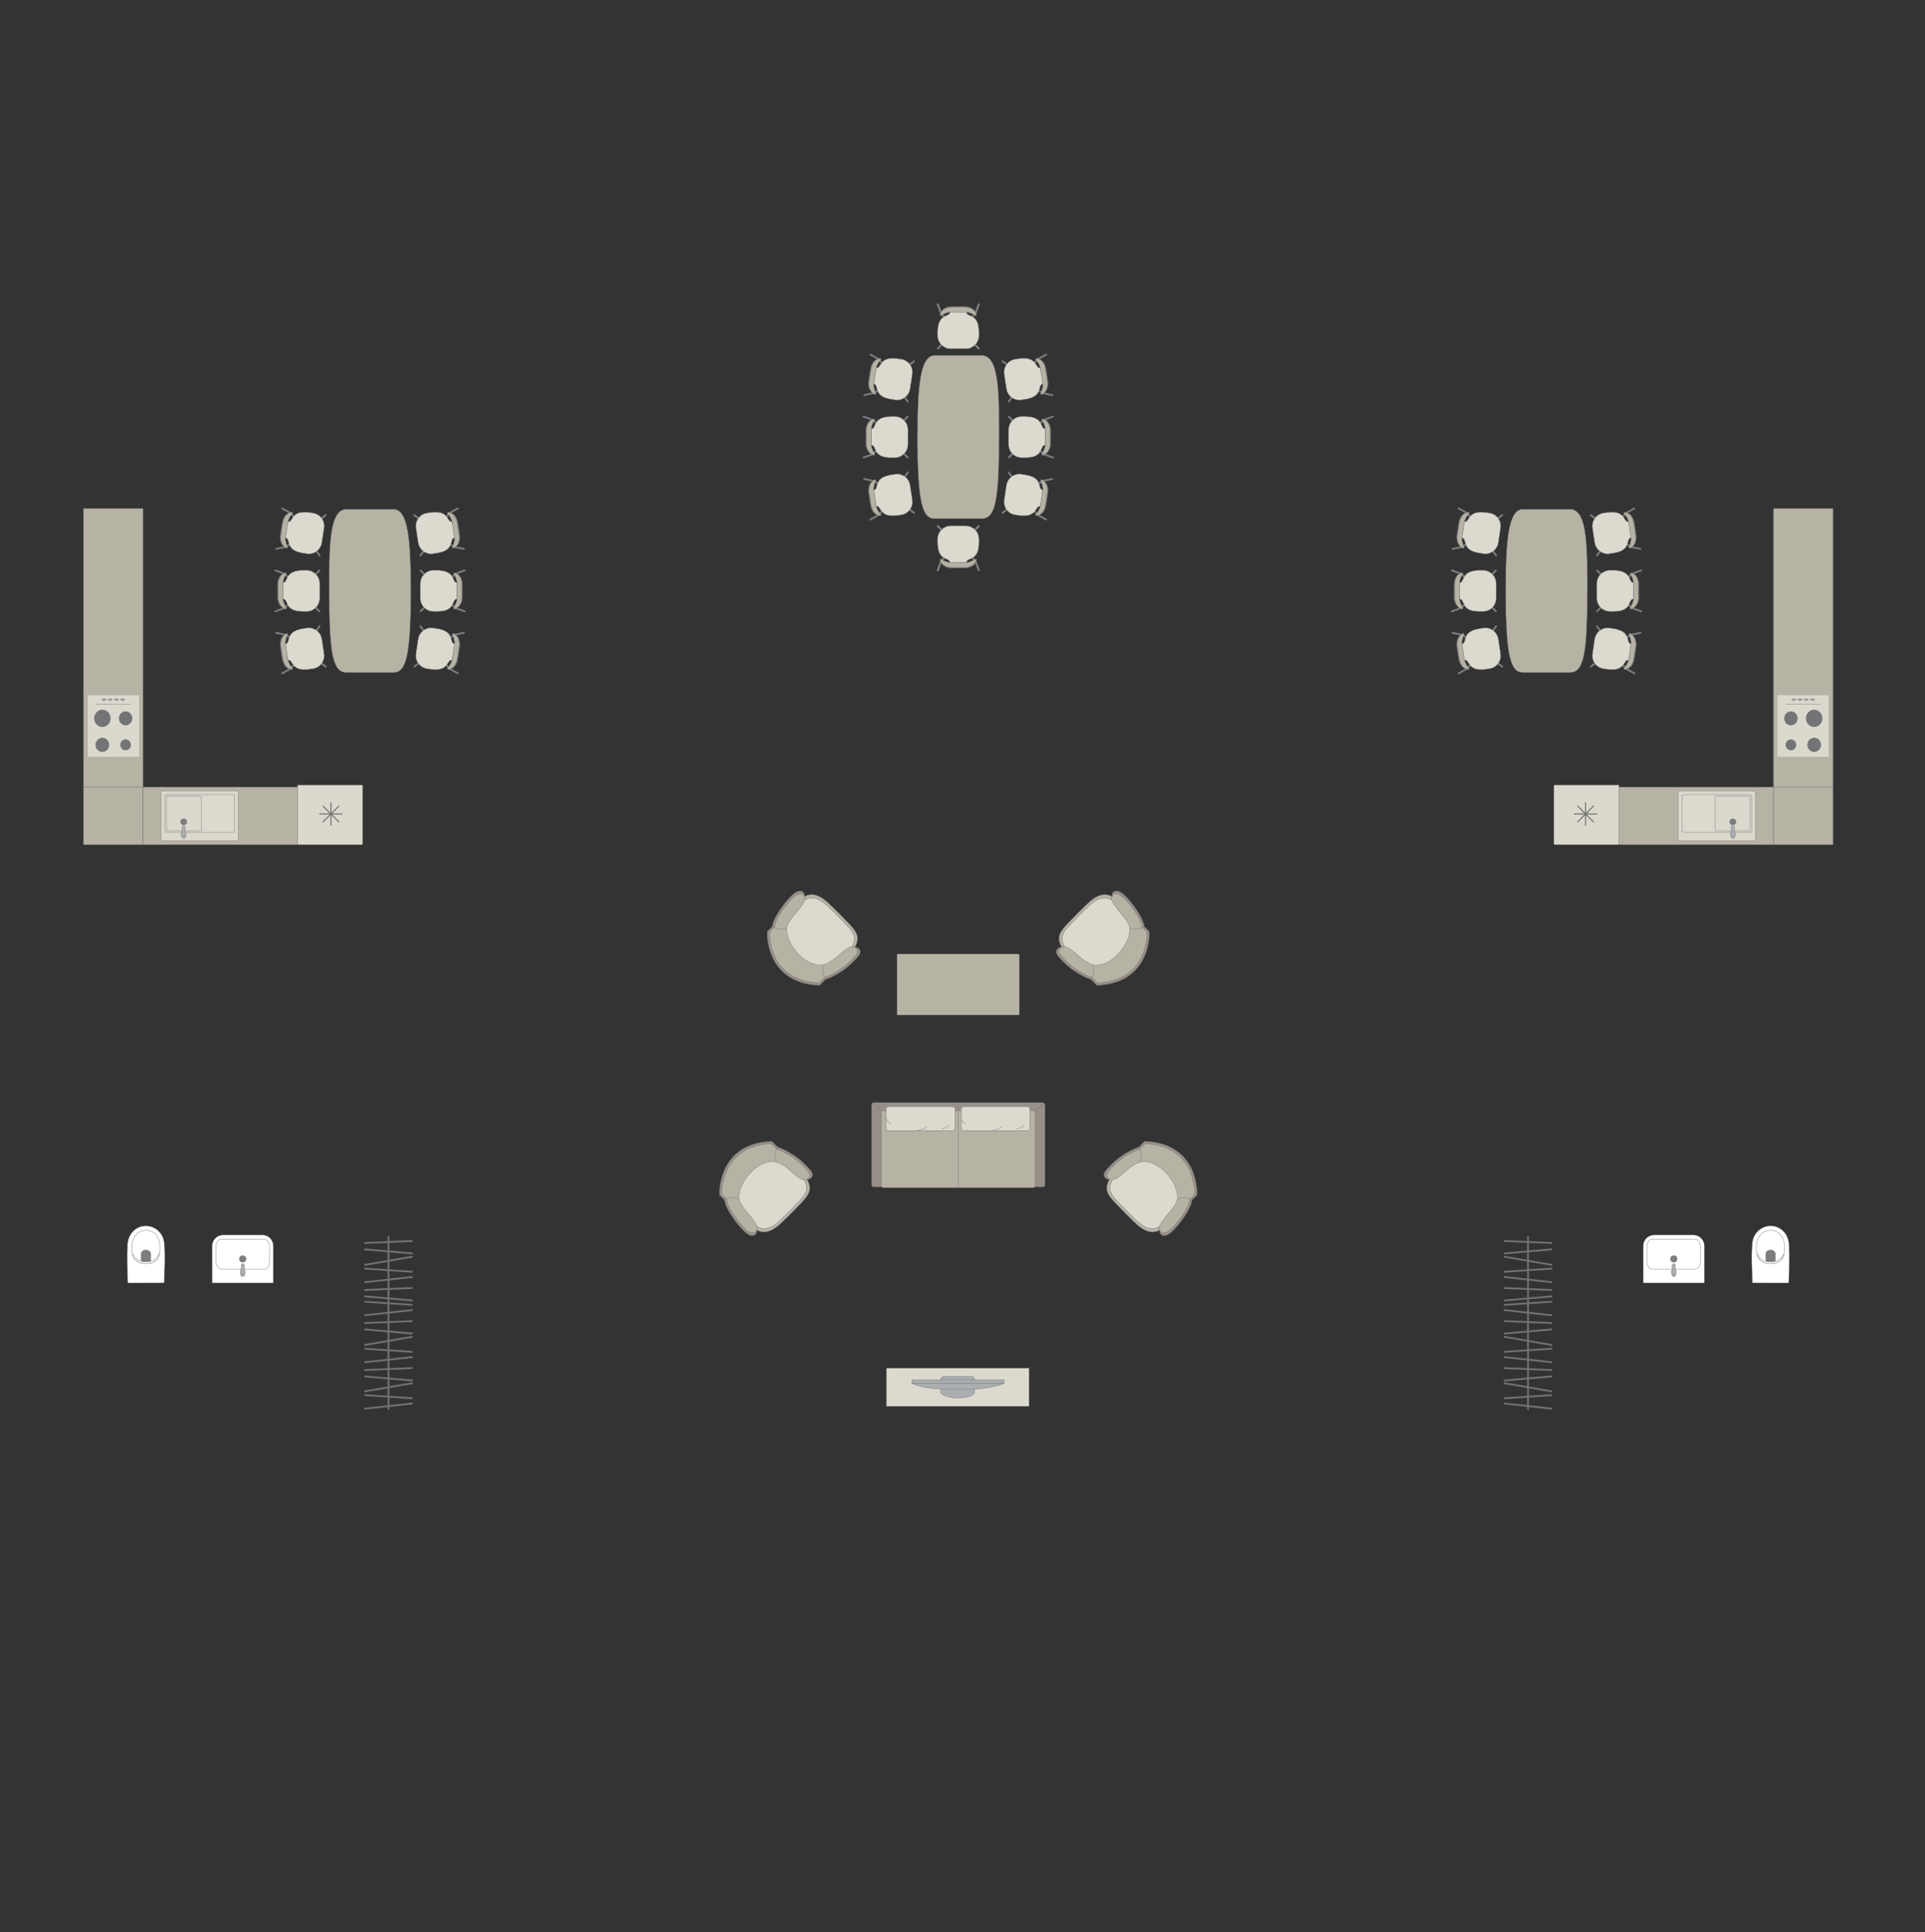 <?xml version="1.0" encoding="UTF-8"?>
<!DOCTYPE svg PUBLIC "-//W3C//DTD SVG 1.1//EN" "http://www.w3.org/Graphics/SVG/1.1/DTD/svg11.dtd">
<!-- Creator: CorelDRAW -->
<svg xmlns="http://www.w3.org/2000/svg" xml:space="preserve" width="188.817mm" height="189.52mm" version="1.1" style="shape-rendering:geometricPrecision; text-rendering:geometricPrecision; image-rendering:optimizeQuality; fill-rule:evenodd; clip-rule:evenodd"
viewBox="0 0 22168.83 22251.37"
 xmlns:xlink="http://www.w3.org/1999/xlink"
 xmlns:xodm="http://www.corel.com/coreldraw/odm/2003">
 <rect x="0" y="0" width="22168.83" height="22251.37" fill="#333333" stroke="none"/>
 <defs>
  <style type="text/css">
   <![CDATA[
    .str3 {stroke:#727271;stroke-width:12.42;stroke-miterlimit:22.926}
    .str2 {stroke:#727271;stroke-width:4.13;stroke-miterlimit:22.926}
    .str0 {stroke:#727271;stroke-width:4.13;stroke-linejoin:round;stroke-miterlimit:22.926}
    .str5 {stroke:#727271;stroke-width:4.13;stroke-linecap:round;stroke-miterlimit:22.926}
    .str1 {stroke:#727271;stroke-width:4.13;stroke-linecap:round;stroke-linejoin:round;stroke-miterlimit:22.926}
    .str4 {stroke:#727271;stroke-width:20.7;stroke-linecap:round;stroke-linejoin:round;stroke-miterlimit:22.926}
    .fil6 {fill:none}
    .fil2 {fill:#DCD9CF}
    .fil5 {fill:#C8C8C8}
    .fil0 {fill:#B6B3A5}
    .fil7 {fill:#AAAEB1}
    .fil9 {fill:#989088}
    .fil1 {fill:#7C7D7E}
    .fil4 {fill:#737476}
    .fil3 {fill:#DBD9CD}
    .fil8 {fill:white}
   ]]>
  </style>
 </defs>
 <g id="мебель">
  <g id="_2067764261328">
   <path class="fil0 str0" d="M10565.96 5035.97l0 0c0,-582.53 29.21,-942.21 197.17,-942.21l544.93 0c201.85,0 197.17,446.89 197.17,938.28l0 0c0,717.92 -38.29,940.27 -197.17,940.27l-544.93 0c-138.2,0 -197.17,-169.63 -197.17,-936.34z"/>
   <g>
    <rect class="fil1 str1" transform="matrix(-0.1 0.101 0.1 0.101 10391.4 5191.35)" width="144.97" height="761.08" rx="72.49" ry="72.49"/>
    <rect class="fil1 str1" transform="matrix(-0.1 -0.101 0.1 -0.101 10391.4 4875.25)" width="144.97" height="761.08" rx="72.49" ry="72.49"/>
    <rect class="fil1 str1" transform="matrix(-0.1 0.101 0.1 0.101 10056.6 4825.84)" width="144.97" height="761.08" rx="72.49" ry="72.49"/>
    <rect class="fil1 str1" transform="matrix(-0.1 -0.101 0.1 -0.101 10056.6 5241.34)" width="144.97" height="761.08" rx="72.49" ry="72.49"/>
    <rect class="fil1 str1" transform="matrix(-0.048 0.134 0.166 0.061 9938.79 4783.61)" width="144.97" height="761.08" rx="72.49" ry="72.49"/>
    <rect class="fil1 str1" transform="matrix(-0.048 -0.134 0.166 -0.061 9938.79 5282.47)" width="144.97" height="761.08" rx="72.49" ry="72.49"/>
    <path class="fil2 str1" d="M10031.18 5126.48l-0.2 -188.36c70.57,2.37 5.89,-139.99 234.37,-141.67l40.91 0c82.4,0 149.8,68.27 149.8,151.72l0 170.2c0,83.45 -67.4,151.73 -149.8,151.73l-37.28 0c-233.74,3.36 -164.03,-145.59 -237.8,-143.61z"/>
    <path class="fil1 str1" d="M10071.19 5227.56c0,0 -40.37,-62.19 -40.42,-101.08 -0.05,-38.89 -0.22,-188.36 -0.22,-188.36 0,0 6.8,-62.58 40.05,-96.03 7.67,-11.11 -3.57,-18.01 -14.65,-14.84 0,0 -85.78,12.88 -85.78,143.88 0,131.02 0,126.81 0,126.81 0,0 -6.87,103.58 81,141.09 28.98,11.66 20.03,-11.48 20.03,-11.48z"/>
    <path class="fil0 str1" d="M10071.33 5227.56c0,0 -37.32,-62.19 -37.37,-101.08 -0.05,-38.89 -0.21,-188.36 -0.21,-188.36 0,0 6.28,-62.58 37.03,-96.03 7.09,-11.11 -3.3,-18.01 -13.55,-14.84 0,0 -79.32,12.88 -79.32,143.88 0,131.02 0,126.81 0,126.81 0,0 -6.35,103.58 74.91,141.09 26.79,11.66 18.52,-11.48 18.52,-11.48z"/>
   </g>
   <rect class="fil1 str1" transform="matrix(-0.114 0.085 0.083 0.115 10406 4540.18)" width="144.97" height="761.08" rx="72.49" ry="72.49"/>
   <rect class="fil1 str1" transform="matrix(-0.083 -0.115 0.114 -0.085 10453.4 4227.66)" width="144.97" height="761.08" rx="72.49" ry="72.49"/>
   <rect class="fil1 str1" transform="matrix(-0.114 0.085 0.083 0.115 10129.9 4128.57)" width="144.97" height="761.08" rx="72.49" ry="72.49"/>
   <rect class="fil1 str1" transform="matrix(-0.083 -0.115 0.114 -0.085 10067.5 4539.37)" width="144.97" height="761.08" rx="72.49" ry="72.49"/>
   <rect class="fil1 str1" transform="matrix(-0.068 0.125 0.155 0.086 10019.7 4069.13)" width="144.97" height="761.08" rx="72.49" ry="72.49"/>
   <rect class="fil1 str1" transform="matrix(-0.028 -0.14 0.174 -0.036 9944.86 4562.34)" width="144.97" height="761.08" rx="72.49" ry="72.49"/>
   <path class="fil2 str1" d="M10059.61 4421.98l28.07 -186.25c69.42,12.93 26.84,-137.51 252.98,-104.89l40.45 6.14c81.46,12.36 137.85,89.98 125.32,172.49l-25.54 168.27c-12.53,82.5 -89.42,139.89 -170.88,127.52l-36.87 -5.59c-231.59,-31.76 -140.32,-168.55 -213.54,-177.69z"/>
   <path class="fil1 str1" d="M10084 4527.93c0,0 -30.57,-67.56 -24.79,-106.01 5.79,-38.45 28.04,-186.26 28.04,-186.26 0,0 16.12,-60.84 54.01,-88.93 9.25,-9.83 -0.82,-18.34 -12.25,-16.87 0,0 -86.74,-0.14 -106.41,129.38 -19.67,129.53 -19.03,125.37 -19.03,125.37 0,0 -22.34,101.37 58.9,151.65 26.9,15.87 21.52,-8.34 21.52,-8.34z"/>
   <path class="fil0 str1" d="M10084.14 4527.94c0,0 -27.57,-67.09 -21.78,-105.54 5.8,-38.45 28.06,-186.26 28.06,-186.26 0,0 15.6,-60.92 51.03,-89.38 8.69,-9.91 -0.55,-18.29 -11.17,-16.7 0,0 -80.35,0.82 -100.01,130.35 -19.67,129.53 -19.03,125.37 -19.03,125.37 0,0 -21.84,101.45 52.87,150.73 24.74,15.56 20.03,-8.57 20.03,-8.57z"/>
   <rect class="fil1 str1" transform="matrix(-0.114 -0.085 0.083 -0.115 10406 5525.89)" width="144.97" height="761.08" rx="72.49" ry="72.49"/>
   <rect class="fil1 str1" transform="matrix(-0.083 0.115 0.114 0.085 10453.4 5838.42)" width="144.97" height="761.08" rx="72.49" ry="72.49"/>
   <rect class="fil1 str1" transform="matrix(-0.114 -0.085 0.083 -0.115 10129.9 5937.5)" width="144.97" height="761.08" rx="72.49" ry="72.49"/>
   <rect class="fil1 str1" transform="matrix(-0.083 0.115 0.114 0.085 10067.5 5526.71)" width="144.97" height="761.08" rx="72.49" ry="72.49"/>
   <rect class="fil1 str1" transform="matrix(-0.068 -0.125 0.155 -0.086 10019.7 5996.94)" width="144.97" height="761.08" rx="72.49" ry="72.49"/>
   <rect class="fil1 str1" transform="matrix(-0.028 0.14 0.174 0.036 9944.86 5503.73)" width="144.97" height="761.08" rx="72.49" ry="72.49"/>
   <path class="fil2 str1" d="M10059.61 5644.09l28.07 186.25c69.42,-12.93 26.84,137.51 252.98,104.89l40.45 -6.14c81.46,-12.36 137.85,-89.98 125.32,-172.49l-25.54 -168.27c-12.53,-82.5 -89.42,-139.89 -170.88,-127.52l-36.87 5.59c-231.59,31.76 -140.32,168.55 -213.54,177.69z"/>
   <path class="fil1 str1" d="M10084 5538.14c0,0 -30.57,67.56 -24.79,106.01 5.79,38.45 28.04,186.26 28.04,186.26 0,0 16.12,60.84 54.01,88.93 9.25,9.83 -0.82,18.34 -12.25,16.87 0,0 -86.74,0.14 -106.41,-129.38 -19.67,-129.53 -19.03,-125.37 -19.03,-125.37 0,0 -22.34,-101.37 58.9,-151.65 26.9,-15.87 21.52,8.34 21.52,8.34z"/>
   <path class="fil0 str1" d="M10084.14 5538.13c0,0 -27.57,67.09 -21.78,105.54 5.8,38.45 28.06,186.26 28.06,186.26 0,0 15.6,60.92 51.03,89.38 8.69,9.91 -0.55,18.29 -11.17,16.7 0,0 -80.35,-0.82 -100.01,-130.35 -19.67,-129.53 -19.03,-125.37 -19.03,-125.37 0,0 -21.84,-101.45 52.87,-150.73 24.74,-15.56 20.03,8.57 20.03,8.57z"/>
   <g>
    <rect class="fil1 str1" transform="matrix(0.1 0.101 -0.1 0.101 11679.9 5191.35)" width="144.97" height="761.08" rx="72.49" ry="72.49"/>
    <rect class="fil1 str1" transform="matrix(0.1 -0.101 -0.1 -0.101 11679.9 4875.25)" width="144.97" height="761.08" rx="72.49" ry="72.49"/>
    <rect class="fil1 str1" transform="matrix(0.1 0.101 -0.1 0.101 12014.6 4825.84)" width="144.97" height="761.08" rx="72.49" ry="72.49"/>
    <rect class="fil1 str1" transform="matrix(0.1 -0.101 -0.1 -0.101 12014.6 5241.34)" width="144.97" height="761.08" rx="72.49" ry="72.49"/>
    <rect class="fil1 str1" transform="matrix(0.048 0.134 -0.166 0.061 12132.4 4783.61)" width="144.97" height="761.08" rx="72.49" ry="72.49"/>
    <rect class="fil1 str1" transform="matrix(0.048 -0.134 -0.166 -0.061 12132.4 5282.47)" width="144.97" height="761.08" rx="72.49" ry="72.49"/>
    <path class="fil2 str1" d="M12040.04 5126.48l0.2 -188.36c-70.57,2.37 -5.89,-139.99 -234.37,-141.67l-40.91 0c-82.4,0 -149.8,68.27 -149.8,151.72l0 170.2c0,83.45 67.4,151.73 149.8,151.73l37.28 0c233.74,3.36 164.03,-145.59 237.8,-143.61z"/>
    <path class="fil1 str1" d="M12000.02 5227.56c0,0 40.37,-62.19 40.42,-101.08 0.05,-38.89 0.22,-188.36 0.22,-188.36 0,0 -6.8,-62.58 -40.05,-96.03 -7.67,-11.11 3.57,-18.01 14.65,-14.84 0,0 85.78,12.88 85.78,143.88 0,131.02 0,126.81 0,126.81 0,0 6.87,103.58 -81,141.09 -28.98,11.66 -20.03,-11.48 -20.03,-11.48z"/>
    <path class="fil0 str1" d="M11999.88 5227.56c0,0 37.32,-62.19 37.37,-101.08 0.05,-38.89 0.21,-188.36 0.21,-188.36 0,0 -6.28,-62.58 -37.03,-96.03 -7.09,-11.11 3.3,-18.01 13.55,-14.84 0,0 79.32,12.88 79.32,143.88 0,131.02 0,126.81 0,126.81 0,0 6.35,103.58 -74.91,141.09 -26.79,11.66 -18.52,-11.48 -18.52,-11.48z"/>
    <rect class="fil1 str1" transform="matrix(0.114 0.085 -0.083 0.115 11665.2 4540.18)" width="144.97" height="761.08" rx="72.49" ry="72.49"/>
    <rect class="fil1 str1" transform="matrix(0.083 -0.115 -0.114 -0.085 11617.8 4227.66)" width="144.97" height="761.08" rx="72.49" ry="72.49"/>
    <rect class="fil1 str1" transform="matrix(0.114 0.085 -0.083 0.115 11941.3 4128.57)" width="144.97" height="761.08" rx="72.49" ry="72.49"/>
    <rect class="fil1 str1" transform="matrix(0.083 -0.115 -0.114 -0.085 12003.7 4539.37)" width="144.97" height="761.08" rx="72.49" ry="72.49"/>
    <rect class="fil1 str1" transform="matrix(0.068 0.125 -0.155 0.086 12051.5 4069.13)" width="144.97" height="761.08" rx="72.49" ry="72.49"/>
    <rect class="fil1 str1" transform="matrix(0.028 -0.14 -0.174 -0.036 12126.4 4562.34)" width="144.97" height="761.08" rx="72.49" ry="72.49"/>
    <path class="fil2 str1" d="M12011.6 4421.98l-28.07 -186.25c-69.42,12.93 -26.84,-137.51 -252.98,-104.89l-40.45 6.14c-81.46,12.36 -137.85,89.98 -125.32,172.49l25.54 168.27c12.53,82.5 89.42,139.89 170.88,127.52l36.87 -5.59c231.59,-31.76 140.32,-168.55 213.54,-177.69z"/>
    <path class="fil1 str1" d="M11987.21 4527.93c0,0 30.57,-67.56 24.79,-106.01 -5.79,-38.45 -28.04,-186.26 -28.04,-186.26 0,0 -16.12,-60.84 -54.01,-88.93 -9.25,-9.83 0.82,-18.34 12.25,-16.87 0,0 86.74,-0.14 106.41,129.38 19.67,129.53 19.03,125.37 19.03,125.37 0,0 22.34,101.37 -58.9,151.65 -26.9,15.87 -21.52,-8.34 -21.52,-8.34z"/>
    <path class="fil0 str1" d="M11987.07 4527.94c0,0 27.57,-67.09 21.78,-105.54 -5.8,-38.45 -28.06,-186.26 -28.06,-186.26 0,0 -15.6,-60.92 -51.03,-89.38 -8.69,-9.91 0.55,-18.29 11.17,-16.7 0,0 80.35,0.82 100.01,130.35 19.67,129.53 19.03,125.37 19.03,125.37 0,0 21.84,101.45 -52.87,150.73 -24.74,15.56 -20.03,-8.57 -20.03,-8.57z"/>
    <rect class="fil1 str1" transform="matrix(0.114 -0.085 -0.083 -0.115 11665.2 5525.89)" width="144.97" height="761.08" rx="72.49" ry="72.49"/>
    <rect class="fil1 str1" transform="matrix(0.083 0.115 -0.114 0.085 11617.8 5838.42)" width="144.97" height="761.08" rx="72.49" ry="72.49"/>
    <rect class="fil1 str1" transform="matrix(0.114 -0.085 -0.083 -0.115 11941.3 5937.5)" width="144.97" height="761.08" rx="72.49" ry="72.49"/>
    <rect class="fil1 str1" transform="matrix(0.083 0.115 -0.114 0.085 12003.7 5526.71)" width="144.97" height="761.08" rx="72.49" ry="72.49"/>
    <rect class="fil1 str1" transform="matrix(0.068 -0.125 -0.155 -0.086 12051.5 5996.94)" width="144.97" height="761.08" rx="72.49" ry="72.49"/>
    <rect class="fil1 str1" transform="matrix(0.028 0.14 -0.174 0.036 12126.4 5503.73)" width="144.97" height="761.08" rx="72.49" ry="72.49"/>
    <path class="fil2 str1" d="M12011.6 5644.09l-28.07 186.25c-69.42,-12.93 -26.84,137.51 -252.98,104.89l-40.45 -6.14c-81.46,-12.36 -137.85,-89.98 -125.32,-172.49l25.54 -168.27c12.53,-82.5 89.42,-139.89 170.88,-127.52l36.87 5.59c231.59,31.76 140.32,168.55 213.54,177.69z"/>
    <path class="fil1 str1" d="M11987.21 5538.14c0,0 30.57,67.56 24.79,106.01 -5.79,38.45 -28.04,186.26 -28.04,186.26 0,0 -16.12,60.84 -54.01,88.93 -9.25,9.83 0.82,18.34 12.25,16.87 0,0 86.74,0.14 106.41,-129.38 19.67,-129.53 19.03,-125.37 19.03,-125.37 0,0 22.34,-101.37 -58.9,-151.65 -26.9,-15.87 -21.52,8.34 -21.52,8.34z"/>
    <path class="fil0 str1" d="M11987.07 5538.13c0,0 27.57,67.09 21.78,105.54 -5.8,38.45 -28.06,186.26 -28.06,186.26 0,0 -15.6,60.92 -51.03,89.38 -8.69,9.91 0.55,18.29 11.17,16.7 0,0 80.35,-0.82 100.01,-130.35 19.67,-129.53 19.03,-125.37 19.03,-125.37 0,0 21.84,-101.45 -52.87,-150.73 -24.74,-15.56 -20.03,8.57 -20.03,8.57z"/>
   </g>
  </g>
  <g id="_2067764260608">
   <rect class="fil1 str1" transform="matrix(-0.101 -0.1 -0.101 0.1 10877.5 3951.08)" width="144.97" height="761.08" rx="72.49" ry="72.49"/>
   <rect class="fil1 str1" transform="matrix(0.101 -0.1 0.101 0.1 11193.6 3951.08)" width="144.97" height="761.08" rx="72.49" ry="72.49"/>
   <rect class="fil1 str1" transform="matrix(-0.101 -0.1 -0.101 0.1 11243 3616.34)" width="144.97" height="761.08" rx="72.49" ry="72.49"/>
   <rect class="fil1 str1" transform="matrix(0.101 -0.1 0.101 0.1 10827.5 3616.34)" width="144.97" height="761.08" rx="72.49" ry="72.49"/>
   <rect class="fil1 str1" transform="matrix(-0.134 -0.048 -0.061 0.166 11285.3 3498.51)" width="144.97" height="761.08" rx="72.49" ry="72.49"/>
   <rect class="fil1 str1" transform="matrix(0.134 -0.048 0.061 0.166 10786.4 3498.51)" width="144.97" height="761.08" rx="72.49" ry="72.49"/>
   <path class="fil2 str1" d="M10942.39 3590.9l188.36 -0.2c-2.37,70.57 139.99,5.89 141.67,234.37l0 40.91c0,82.4 -68.27,149.8 -151.72,149.8l-170.2 0c-83.45,0 -151.73,-67.4 -151.73,-149.8l0 -37.28c-3.36,-233.74 145.59,-164.03 143.61,-237.8z"/>
   <path class="fil1 str1" d="M10841.31 3630.91c0,0 62.19,-40.37 101.08,-40.42 38.89,-0.05 188.36,-0.22 188.36,-0.22 0,0 62.58,6.8 96.03,40.05 11.11,7.67 18.01,-3.57 14.84,-14.65 0,0 -12.88,-85.78 -143.88,-85.78 -131.02,0 -126.81,0 -126.81,0 0,0 -103.58,-6.87 -141.09,81 -11.66,28.98 11.48,20.03 11.48,20.03z"/>
   <path class="fil0 str1" d="M10841.31 3631.05c0,0 62.19,-37.32 101.08,-37.37 38.89,-0.05 188.36,-0.21 188.36,-0.21 0,0 62.58,6.28 96.03,37.03 11.11,7.09 18.01,-3.3 14.84,-13.55 0,0 -12.88,-79.32 -143.88,-79.32 -131.02,0 -126.81,0 -126.81,0 0,0 -103.58,-6.35 -141.09,74.91 -11.66,26.79 11.48,18.52 11.48,18.52z"/>
  </g>
  <g id="_2067764450368">
   <rect class="fil1 str1" transform="matrix(-0.101 0.1 -0.101 -0.1 10877.5 6121.2)" width="144.97" height="761.08" rx="72.49" ry="72.49"/>
   <rect class="fil1 str1" transform="matrix(0.101 0.1 0.101 -0.1 11193.6 6121.2)" width="144.97" height="761.08" rx="72.49" ry="72.49"/>
   <rect class="fil1 str1" transform="matrix(-0.101 0.1 -0.101 -0.1 11243 6455.95)" width="144.97" height="761.08" rx="72.49" ry="72.49"/>
   <rect class="fil1 str1" transform="matrix(0.101 0.1 0.101 -0.1 10827.5 6455.95)" width="144.97" height="761.08" rx="72.49" ry="72.49"/>
   <rect class="fil1 str1" transform="matrix(-0.134 0.048 -0.061 -0.166 11285.3 6573.77)" width="144.97" height="761.08" rx="72.49" ry="72.49"/>
   <rect class="fil1 str1" transform="matrix(0.134 0.048 0.061 -0.166 10786.4 6573.77)" width="144.97" height="761.08" rx="72.49" ry="72.49"/>
   <path class="fil2 str1" d="M10942.39 6481.38l188.36 0.2c-2.37,-70.57 139.99,-5.89 141.67,-234.37l0 -40.91c0,-82.4 -68.27,-149.8 -151.72,-149.8l-170.2 0c-83.45,0 -151.73,67.4 -151.73,149.8l0 37.28c-3.36,233.74 145.59,164.03 143.61,237.8z"/>
   <path class="fil1 str1" d="M10841.31 6441.37c0,0 62.19,40.37 101.08,40.42 38.89,0.05 188.36,0.22 188.36,0.22 0,0 62.58,-6.8 96.03,-40.05 11.11,-7.67 18.01,3.57 14.84,14.65 0,0 -12.88,85.78 -143.88,85.78 -131.02,0 -126.81,0 -126.81,0 0,0 -103.58,6.87 -141.09,-81 -11.66,-28.98 11.48,-20.03 11.48,-20.03z"/>
   <path class="fil0 str1" d="M10841.31 6441.23c0,0 62.19,37.32 101.08,37.37 38.89,0.05 188.36,0.21 188.36,0.21 0,0 62.58,-6.28 96.03,-37.03 11.11,-7.09 18.01,3.3 14.84,13.55 0,0 -12.88,79.32 -143.88,79.32 -131.02,0 -126.81,0 -126.81,0 0,0 -103.58,6.35 -141.09,-74.91 -11.66,-26.79 11.48,-18.52 11.48,-18.52z"/>
  </g>
  <g id="_2067764453872">
   <path class="fil0 str0" d="M17340.43 6807.31l0 0c0,-582.53 29.21,-942.21 197.17,-942.21l544.93 0c201.85,0 197.17,446.89 197.17,938.28l0 0c0,717.92 -38.29,940.27 -197.17,940.27l-544.93 0c-138.2,0 -197.17,-169.63 -197.17,-936.34z"/>
   <g>
    <rect class="fil1 str1" transform="matrix(-0.1 0.101 0.1 0.101 17165.8 6962.69)" width="144.97" height="761.08" rx="72.49" ry="72.49"/>
    <rect class="fil1 str1" transform="matrix(-0.1 -0.101 0.1 -0.101 17165.8 6646.59)" width="144.97" height="761.08" rx="72.49" ry="72.49"/>
    <rect class="fil1 str1" transform="matrix(-0.1 0.101 0.1 0.101 16831.1 6597.18)" width="144.97" height="761.08" rx="72.49" ry="72.49"/>
    <rect class="fil1 str1" transform="matrix(-0.1 -0.101 0.1 -0.101 16831.1 7012.68)" width="144.97" height="761.08" rx="72.49" ry="72.49"/>
    <rect class="fil1 str1" transform="matrix(-0.048 0.134 0.166 0.061 16713.2 6554.95)" width="144.97" height="761.08" rx="72.49" ry="72.49"/>
    <rect class="fil1 str1" transform="matrix(-0.048 -0.134 0.166 -0.061 16713.2 7053.81)" width="144.97" height="761.08" rx="72.49" ry="72.49"/>
    <path class="fil2 str1" d="M16805.64 6897.82l-0.2 -188.36c70.57,2.37 5.89,-139.99 234.37,-141.67l40.91 0c82.4,0 149.8,68.27 149.8,151.72l0 170.2c0,83.45 -67.4,151.73 -149.8,151.73l-37.28 0c-233.74,3.36 -164.03,-145.59 -237.8,-143.61z"/>
    <path class="fil1 str1" d="M16845.65 6998.9c0,0 -40.37,-62.19 -40.42,-101.08 -0.05,-38.89 -0.22,-188.36 -0.22,-188.36 0,0 6.8,-62.58 40.05,-96.03 7.67,-11.11 -3.57,-18.01 -14.65,-14.84 0,0 -85.78,12.88 -85.78,143.88 0,131.02 0,126.81 0,126.81 0,0 -6.87,103.58 81,141.09 28.98,11.66 20.03,-11.48 20.03,-11.48z"/>
    <path class="fil0 str1" d="M16845.79 6998.9c0,0 -37.32,-62.19 -37.37,-101.08 -0.05,-38.89 -0.21,-188.36 -0.21,-188.36 0,0 6.28,-62.58 37.03,-96.03 7.09,-11.11 -3.3,-18.01 -13.55,-14.84 0,0 -79.32,12.88 -79.32,143.88 0,131.02 0,126.81 0,126.81 0,0 -6.35,103.58 74.91,141.09 26.79,11.66 18.52,-11.48 18.52,-11.48z"/>
   </g>
   <rect class="fil1 str1" transform="matrix(-0.114 0.085 0.083 0.115 17180.4 6311.52)" width="144.97" height="761.08" rx="72.49" ry="72.49"/>
   <rect class="fil1 str1" transform="matrix(-0.083 -0.115 0.114 -0.085 17227.9 5999)" width="144.97" height="761.08" rx="72.49" ry="72.49"/>
   <rect class="fil1 str1" transform="matrix(-0.114 0.085 0.083 0.115 16904.3 5899.91)" width="144.97" height="761.08" rx="72.49" ry="72.49"/>
   <rect class="fil1 str1" transform="matrix(-0.083 -0.115 0.114 -0.085 16842 6310.71)" width="144.97" height="761.08" rx="72.49" ry="72.49"/>
   <rect class="fil1 str1" transform="matrix(-0.068 0.125 0.155 0.086 16794.2 5840.47)" width="144.97" height="761.08" rx="72.49" ry="72.49"/>
   <rect class="fil1 str1" transform="matrix(-0.028 -0.14 0.174 -0.036 16719.3 6333.68)" width="144.97" height="761.08" rx="72.49" ry="72.49"/>
   <path class="fil2 str1" d="M16834.07 6193.32l28.07 -186.25c69.42,12.93 26.84,-137.51 252.98,-104.89l40.45 6.14c81.46,12.36 137.85,89.98 125.32,172.49l-25.54 168.27c-12.53,82.5 -89.42,139.89 -170.88,127.52l-36.87 -5.59c-231.59,-31.76 -140.32,-168.55 -213.54,-177.69z"/>
   <path class="fil1 str1" d="M16858.46 6299.27c0,0 -30.57,-67.56 -24.79,-106.01 5.79,-38.45 28.04,-186.26 28.04,-186.26 0,0 16.12,-60.84 54.01,-88.93 9.25,-9.83 -0.82,-18.34 -12.25,-16.87 0,0 -86.74,-0.14 -106.41,129.38 -19.67,129.53 -19.03,125.37 -19.03,125.37 0,0 -22.34,101.37 58.9,151.65 26.9,15.87 21.52,-8.34 21.52,-8.34z"/>
   <path class="fil0 str1" d="M16858.6 6299.28c0,0 -27.57,-67.09 -21.78,-105.54 5.8,-38.45 28.06,-186.26 28.06,-186.26 0,0 15.6,-60.92 51.03,-89.38 8.69,-9.91 -0.55,-18.29 -11.17,-16.7 0,0 -80.35,0.82 -100.01,130.35 -19.67,129.53 -19.03,125.37 -19.03,125.37 0,0 -21.84,101.45 52.87,150.73 24.74,15.56 20.03,-8.57 20.03,-8.57z"/>
   <rect class="fil1 str1" transform="matrix(-0.114 -0.085 0.083 -0.115 17180.4 7297.23)" width="144.97" height="761.08" rx="72.49" ry="72.49"/>
   <rect class="fil1 str1" transform="matrix(-0.083 0.115 0.114 0.085 17227.9 7609.76)" width="144.97" height="761.08" rx="72.49" ry="72.49"/>
   <rect class="fil1 str1" transform="matrix(-0.114 -0.085 0.083 -0.115 16904.3 7708.84)" width="144.97" height="761.08" rx="72.49" ry="72.49"/>
   <rect class="fil1 str1" transform="matrix(-0.083 0.115 0.114 0.085 16842 7298.05)" width="144.97" height="761.08" rx="72.49" ry="72.49"/>
   <rect class="fil1 str1" transform="matrix(-0.068 -0.125 0.155 -0.086 16794.2 7768.28)" width="144.97" height="761.08" rx="72.49" ry="72.49"/>
   <rect class="fil1 str1" transform="matrix(-0.028 0.14 0.174 0.036 16719.3 7275.07)" width="144.97" height="761.08" rx="72.49" ry="72.49"/>
   <path class="fil2 str1" d="M16834.07 7415.43l28.07 186.25c69.42,-12.93 26.84,137.51 252.98,104.89l40.45 -6.14c81.46,-12.36 137.85,-89.98 125.32,-172.49l-25.54 -168.27c-12.53,-82.5 -89.42,-139.89 -170.88,-127.52l-36.87 5.59c-231.59,31.76 -140.32,168.55 -213.54,177.69z"/>
   <path class="fil1 str1" d="M16858.46 7309.48c0,0 -30.57,67.56 -24.79,106.01 5.79,38.45 28.04,186.26 28.04,186.26 0,0 16.12,60.84 54.01,88.93 9.25,9.83 -0.82,18.34 -12.25,16.87 0,0 -86.74,0.14 -106.41,-129.38 -19.67,-129.53 -19.03,-125.37 -19.03,-125.37 0,0 -22.34,-101.37 58.9,-151.65 26.9,-15.87 21.52,8.34 21.52,8.34z"/>
   <path class="fil0 str1" d="M16858.6 7309.47c0,0 -27.57,67.09 -21.78,105.54 5.8,38.45 28.06,186.26 28.06,186.26 0,0 15.6,60.92 51.03,89.38 8.69,9.91 -0.55,18.29 -11.17,16.7 0,0 -80.35,-0.82 -100.01,-130.35 -19.67,-129.53 -19.03,-125.37 -19.03,-125.37 0,0 -21.84,-101.45 52.87,-150.73 24.74,-15.56 20.03,8.57 20.03,8.57z"/>
   <g>
    <rect class="fil1 str1" transform="matrix(0.1 0.101 -0.1 0.101 18454.3 6962.69)" width="144.97" height="761.08" rx="72.49" ry="72.49"/>
    <rect class="fil1 str1" transform="matrix(0.1 -0.101 -0.1 -0.101 18454.3 6646.59)" width="144.97" height="761.08" rx="72.49" ry="72.49"/>
    <rect class="fil1 str1" transform="matrix(0.1 0.101 -0.1 0.101 18789.1 6597.18)" width="144.97" height="761.08" rx="72.49" ry="72.49"/>
    <rect class="fil1 str1" transform="matrix(0.1 -0.101 -0.1 -0.101 18789.1 7012.68)" width="144.97" height="761.08" rx="72.49" ry="72.49"/>
    <rect class="fil1 str1" transform="matrix(0.048 0.134 -0.166 0.061 18906.9 6554.95)" width="144.97" height="761.08" rx="72.49" ry="72.49"/>
    <rect class="fil1 str1" transform="matrix(0.048 -0.134 -0.166 -0.061 18906.9 7053.81)" width="144.97" height="761.08" rx="72.49" ry="72.49"/>
    <path class="fil2 str1" d="M18814.5 6897.82l0.2 -188.36c-70.57,2.37 -5.89,-139.99 -234.37,-141.67l-40.91 0c-82.4,0 -149.8,68.27 -149.8,151.72l0 170.2c0,83.45 67.4,151.73 149.8,151.73l37.28 0c233.74,3.36 164.03,-145.59 237.8,-143.61z"/>
    <path class="fil1 str1" d="M18774.48 6998.9c0,0 40.37,-62.19 40.42,-101.08 0.05,-38.89 0.22,-188.36 0.22,-188.36 0,0 -6.8,-62.58 -40.05,-96.03 -7.67,-11.11 3.57,-18.01 14.65,-14.84 0,0 85.78,12.88 85.78,143.88 0,131.02 0,126.81 0,126.81 0,0 6.87,103.58 -81,141.09 -28.98,11.66 -20.03,-11.48 -20.03,-11.48z"/>
    <path class="fil0 str1" d="M18774.34 6998.9c0,0 37.32,-62.19 37.37,-101.08 0.05,-38.89 0.21,-188.36 0.21,-188.36 0,0 -6.28,-62.58 -37.03,-96.03 -7.09,-11.11 3.3,-18.01 13.55,-14.84 0,0 79.32,12.88 79.32,143.88 0,131.02 0,126.81 0,126.81 0,0 6.35,103.58 -74.91,141.09 -26.79,11.66 -18.52,-11.48 -18.52,-11.48z"/>
    <rect class="fil1 str1" transform="matrix(0.114 0.085 -0.083 0.115 18439.7 6311.52)" width="144.97" height="761.08" rx="72.49" ry="72.49"/>
    <rect class="fil1 str1" transform="matrix(0.083 -0.115 -0.114 -0.085 18392.2 5999)" width="144.97" height="761.08" rx="72.49" ry="72.49"/>
    <rect class="fil1 str1" transform="matrix(0.114 0.085 -0.083 0.115 18715.8 5899.91)" width="144.97" height="761.08" rx="72.49" ry="72.49"/>
    <rect class="fil1 str1" transform="matrix(0.083 -0.115 -0.114 -0.085 18778.1 6310.71)" width="144.97" height="761.08" rx="72.49" ry="72.49"/>
    <rect class="fil1 str1" transform="matrix(0.068 0.125 -0.155 0.086 18825.9 5840.47)" width="144.97" height="761.08" rx="72.49" ry="72.49"/>
    <rect class="fil1 str1" transform="matrix(0.028 -0.14 -0.174 -0.036 18900.8 6333.68)" width="144.97" height="761.08" rx="72.49" ry="72.49"/>
    <path class="fil2 str1" d="M18786.06 6193.32l-28.07 -186.25c-69.42,12.93 -26.84,-137.51 -252.98,-104.89l-40.45 6.14c-81.46,12.36 -137.85,89.98 -125.32,172.49l25.54 168.27c12.53,82.5 89.42,139.89 170.88,127.52l36.87 -5.59c231.59,-31.76 140.32,-168.55 213.54,-177.69z"/>
    <path class="fil1 str1" d="M18761.67 6299.27c0,0 30.57,-67.56 24.79,-106.01 -5.79,-38.45 -28.04,-186.26 -28.04,-186.26 0,0 -16.12,-60.84 -54.01,-88.93 -9.25,-9.83 0.82,-18.34 12.25,-16.87 0,0 86.74,-0.14 106.41,129.38 19.67,129.53 19.03,125.37 19.03,125.37 0,0 22.34,101.37 -58.9,151.65 -26.9,15.87 -21.52,-8.34 -21.52,-8.34z"/>
    <path class="fil0 str1" d="M18761.53 6299.28c0,0 27.57,-67.09 21.78,-105.54 -5.8,-38.45 -28.06,-186.26 -28.06,-186.26 0,0 -15.6,-60.92 -51.03,-89.38 -8.69,-9.91 0.55,-18.29 11.17,-16.7 0,0 80.35,0.82 100.01,130.35 19.67,129.53 19.03,125.37 19.03,125.37 0,0 21.84,101.45 -52.87,150.73 -24.74,15.56 -20.03,-8.57 -20.03,-8.57z"/>
    <rect class="fil1 str1" transform="matrix(0.114 -0.085 -0.083 -0.115 18439.7 7297.23)" width="144.97" height="761.08" rx="72.49" ry="72.49"/>
    <rect class="fil1 str1" transform="matrix(0.083 0.115 -0.114 0.085 18392.2 7609.76)" width="144.97" height="761.08" rx="72.49" ry="72.49"/>
    <rect class="fil1 str1" transform="matrix(0.114 -0.085 -0.083 -0.115 18715.8 7708.84)" width="144.97" height="761.08" rx="72.49" ry="72.49"/>
    <rect class="fil1 str1" transform="matrix(0.083 0.115 -0.114 0.085 18778.1 7298.05)" width="144.97" height="761.08" rx="72.49" ry="72.49"/>
    <rect class="fil1 str1" transform="matrix(0.068 -0.125 -0.155 -0.086 18825.9 7768.28)" width="144.97" height="761.08" rx="72.49" ry="72.49"/>
    <rect class="fil1 str1" transform="matrix(0.028 0.14 -0.174 0.036 18900.8 7275.07)" width="144.97" height="761.08" rx="72.49" ry="72.49"/>
    <path class="fil2 str1" d="M18786.06 7415.43l-28.07 186.25c-69.42,-12.93 -26.84,137.51 -252.98,104.89l-40.45 -6.14c-81.46,-12.36 -137.85,-89.98 -125.32,-172.49l25.54 -168.27c12.53,-82.5 89.42,-139.89 170.88,-127.52l36.87 5.59c231.59,31.76 140.32,168.55 213.54,177.69z"/>
    <path class="fil1 str1" d="M18761.67 7309.48c0,0 30.57,67.56 24.79,106.01 -5.79,38.45 -28.04,186.26 -28.04,186.26 0,0 -16.12,60.84 -54.01,88.93 -9.25,9.83 0.82,18.34 12.25,16.87 0,0 86.74,0.14 106.41,-129.38 19.67,-129.53 19.03,-125.37 19.03,-125.37 0,0 22.34,-101.37 -58.9,-151.65 -26.9,-15.87 -21.52,8.34 -21.52,8.34z"/>
    <path class="fil0 str1" d="M18761.53 7309.47c0,0 27.57,67.09 21.78,105.54 -5.8,38.45 -28.06,186.26 -28.06,186.26 0,0 -15.6,60.92 -51.03,89.38 -8.69,9.91 0.55,18.29 11.17,16.7 0,0 80.35,-0.82 100.01,-130.35 19.67,-129.53 19.03,-125.37 19.03,-125.37 0,0 21.84,-101.45 -52.87,-150.73 -24.74,-15.56 -20.03,8.57 -20.03,8.57z"/>
   </g>
  </g>
  <polygon class="fil0 str0" points="20423.13,5854.99 20423.13,9063.63 21110.44,9063.63 21110.44,5854.99 "/>
  <polygon class="fil0 str0" points="20423.13,9063.63 20423.13,9727.64 21110.44,9727.64 21110.44,9063.63 "/>
  <polygon class="fil0 str0" points="18646.01,9063.63 18646.01,9727.64 20423.13,9727.64 20423.13,9063.63 "/>
  <g id="_2067762565008">
   <rect class="fil3 str0" transform="matrix(-1.42097E-15 -0.054 -0.052 1.36747E-15 21060.3 8714.96)" width="13129.93" height="11369.62"/>
   <circle class="fil4 str0" transform="matrix(-1.47828E-15 -0.056 -0.054 1.42901E-15 20892.9 8577.74)" r="1460.03"/>
   <circle class="fil4 str0" transform="matrix(-1.14808E-15 -0.043 -0.042 1.10982E-15 20624.7 8577.74)" r="1460.03"/>
   <circle class="fil4 str0" transform="matrix(-1.45287E-15 -0.055 -0.053 1.40446E-15 20624.7 8272.35)" r="1460.03"/>
   <circle class="fil4 str0" transform="matrix(-1.78815E-15 -0.068 -0.065 1.72856E-15 20892.2 8272.35)" r="1460.03"/>
   <circle class="fil5 str0" transform="matrix(-3.8608E-16 -0.015 -0.014 3.73214E-16 20656 8056.86)" r="1460.03"/>
   <path class="fil4 str2" d="M20681.37 8060.68l0 -7.66c0,-0.11 -0.08,-0.19 -0.19,-0.19l-42.14 0c-1.98,0 -3.6,1.62 -3.6,3.6l0 0.95c0,1.91 1.56,3.48 3.48,3.48l42.27 0c0.11,0 0.19,-0.08 0.19,-0.19z"/>
   <circle class="fil5 str0" transform="matrix(-3.8608E-16 -0.015 -0.014 3.73214E-16 20727.4 8056.86)" r="1460.03"/>
   <path class="fil4 str2" d="M20752.75 8060.68l0 -7.66c0,-0.11 -0.08,-0.19 -0.19,-0.19l-42.14 0c-1.98,0 -3.6,1.62 -3.6,3.6l0 0.95c0,1.91 1.56,3.48 3.48,3.48l42.27 0c0.11,0 0.19,-0.08 0.19,-0.19z"/>
   <circle class="fil5 str0" transform="matrix(-3.8608E-16 -0.015 -0.014 3.73214E-16 20799.4 8056.86)" r="1460.03"/>
   <path class="fil4 str2" d="M20824.72 8060.68l0 -7.66c0,-0.11 -0.08,-0.19 -0.19,-0.19l-42.14 0c-1.98,0 -3.6,1.62 -3.6,3.6l0 0.95c0,1.91 1.56,3.48 3.48,3.48l42.27 0c0.11,0 0.19,-0.08 0.19,-0.19z"/>
   <circle class="fil5 str0" transform="matrix(-3.8608E-16 -0.015 -0.014 3.73214E-16 20870.8 8056.86)" r="1460.03"/>
   <path class="fil4 str2" d="M20896.18 8060.68l0 -7.66c0,-0.11 -0.08,-0.19 -0.19,-0.19l-42.14 0c-1.98,0 -3.6,1.62 -3.6,3.6l0 0.95c0,1.91 1.56,3.48 3.48,3.48l42.27 0c0.11,0 0.19,-0.08 0.19,-0.19z"/>
   <line class="fil6 str1" x1="20964.34" y1="8111.01" x2="20569.23" y2= "8111.01" />
  </g>
  <g id="_2067762583776">
   <rect class="fil3 str0" x="19324.93" y="9107.98" width="892.31" height="575.3" rx="33.36" ry="2.58"/>
   <rect class="fil2 str0" x="19369.24" y="9150.82" width="804.43" height="435.05" rx="39.65" ry="11.82"/>
   <rect class="fil3 str0" x="19749.66" y="9168.53" width="405.5" height="399.64" rx="19.99" ry="10.86"/>
   <ellipse class="fil1 str2" cx="19956.23" cy="9634.98" rx="19.49" ry="19.21"/>
   <ellipse class="fil1 str2" cx="19955.55" cy="9464.2" rx="35.73" ry="35.21"/>
   <g>
    <circle class="fil7 str2" transform="matrix(-2.43524E-15 -0.08 0.08 -1.74798E-15 19956.2 9634.98)" r="339.12"/>
    <path class="fil7 str2" d="M19938.51 9553.1l0 -30.34c0,-6.08 6.53,-11.05 14.51,-11.05l6.29 0c7.98,0 14.51,4.97 14.51,11.05l0 30.47c0,19.51 32.8,81.56 -14.51,81.56l-6.29 0c-44.7,0 -14.51,-62.05 -14.51,-81.69z"/>
   </g>
  </g>
  <g id="_2067762592080">
   <rect class="fil3 str2" x="17894.6" y="9040.33" width="751.42" height="687.31" rx="9.41" ry="9.72"/>
   <line class="fil6 str3" x1="18260.21" y1="9240.57" x2="18260.21" y2= "9507.22" />
   <line class="fil6 str3" x1="18393.54" y1="9373.9" x2="18126.89" y2= "9373.9" />
   <line class="fil6 str3" x1="18165.93" y1="9279.61" x2="18354.48" y2= "9468.15" />
   <line class="fil6 str3" x1="18354.49" y1="9279.61" x2="18165.94" y2= "9468.15" />
  </g>
  <g id="_2067762600384">
   <path class="fil8 str2" d="M19502.29 14222.06l-453.38 0c-68.86,0 -125.18,56.32 -125.18,125.18l0 422.63c0,2.22 1.8,4.02 4.02,4.02l696.42 0c2.22,0 4.02,-1.8 4.02,-4.02l0 -421.91c0,-69.25 -56.65,-125.9 -125.9,-125.9z"/>
   <rect class="fil8 str2" x="18967.46" y="14271.17" width="615.49" height="343.61" rx="54.87" ry="88.02"/>
   <ellipse class="fil1 str2" cx="19275.97" cy="14497.97" rx="38.25" ry="38.06"/>
   <g>
    <circle class="fil7 str2" transform="matrix(1.80599E-15 -0.08 0.08 2.48551E-15 19276 14678.1)" r="339.12"/>
    <path class="fil7 str2" d="M19258.3 14596.17l0 -30.34c0,-6.08 6.53,-11.05 14.51,-11.05l6.29 0c7.98,0 14.51,4.97 14.51,11.05l0 30.47c0,19.51 32.8,81.56 -14.51,81.56l-6.29 0c-44.7,0 -14.51,-62.05 -14.51,-81.69z"/>
   </g>
  </g>
  <g id="_2067762608304">
   <path class="fil8 str2" d="M20184.23 14773.53l409.58 0.72c3.53,0 5.65,-2.56 5.76,-5.61 5.34,-147.84 12.12,-291.6 3.83,-426.51 -5.61,-157.28 -120.78,-220.94 -198.47,-224.76 -78.78,-7.23 -222.22,47.9 -227.54,224.76 -9.8,140.88 -1.35,284.34 3.82,426.51 0.18,1.9 0.29,4.86 3.02,4.9z"/>
   <path class="fil8 str2" d="M20251.14 14486.26c46.95,86.91 228.47,86.91 278.51,0 44.16,-87.2 39.38,-309.21 -133.68,-318.17 -186.72,0 -191.87,232.95 -144.82,318.17z"/>
   <path class="fil1 str2" d="M20390.39 14531.69l45.68 0c6.41,-0.02 10.03,-5.3 10.05,-10.33 0.14,-26.97 0.28,-53.94 0.42,-80.91 -8.76,-61.86 -106.69,-58.36 -112.36,0.5 0.15,26.79 0.32,53.6 0.47,80.39 -0.18,4.88 2.4,10.18 6.94,10.32l48.8 0.02z"/>
   <path class="fil8 str2" d="M20248.25 14454.27l-14.38 -15.29c12.13,60.14 49.83,109.41 156.27,112.44 97.4,-5.39 141.34,-41.05 155.39,-111.09l-14.29 15.84c-23.6,50.15 -83.03,76.41 -140.84,75.52 -54.69,0.97 -116.69,-22.84 -142.15,-77.42z"/>
  </g>
  <g id="_2067762612528">
   <line class="fil6 str4" x1="17597.2" y1="14243.78" x2="17597.2" y2= "16225.88" />
   <line class="fil6 str4" x1="17327.28" y1="14291.43" x2="17867.12" y2= "14314.06" />
   <line class="fil6 str4" x1="17867.12" y1="14387.7" x2="17327.28" y2= "14434.37" />
   <line class="fil6 str4" x1="17327.28" y1="14472.81" x2="17867.12" y2= "14565.72" />
   <line class="fil6 str4" x1="17327.28" y1="14645.2" x2="17867.12" y2= "14609.79" />
   <line class="fil6 str4" x1="17867.12" y1="14765.2" x2="17327.28" y2= "14706.28" />
   <line class="fil6 str4" x1="17327.28" y1="14832.66" x2="17867.12" y2= "14855.28" />
   <line class="fil6 str4" x1="17867.12" y1="14928.82" x2="17327.28" y2= "14975.49" />
   <line class="fil6 str4" x1="17327.28" y1="15026.06" x2="17867.12" y2= "14990.65" />
   <line class="fil6 str4" x1="17867.12" y1="15146.04" x2="17327.28" y2= "15087.13" />
   <line class="fil6 str4" x1="17327.28" y1="15213.5" x2="17867.12" y2= "15236.12" />
   <line class="fil6 str4" x1="17867.12" y1="15309.76" x2="17327.28" y2= "15356.33" />
   <line class="fil6 str4" x1="17327.28" y1="15394.87" x2="17867.12" y2= "15487.69" />
   <line class="fil6 str4" x1="17867.12" y1="15531.87" x2="17327.28" y2= "15567.28" />
   <line class="fil6 str4" x1="17327.28" y1="15628.35" x2="17867.12" y2= "15687.15" />
   <line class="fil6 str4" x1="17867.12" y1="15777.36" x2="17327.28" y2= "15754.72" />
   <line class="fil6 str4" x1="17327.28" y1="15897.55" x2="17867.12" y2= "15850.88" />
   <line class="fil6 str4" x1="17867.12" y1="16022.41" x2="17327.28" y2= "15929.5" />
   <line class="fil6 str4" x1="17327.28" y1="16101.89" x2="17867.12" y2= "16066.48" />
   <line class="fil6 str4" x1="17867.12" y1="16221.88" x2="17327.28" y2= "16162.96" />
  </g>
  <g id="_2067628521872">
   <path class="fil0 str2" d="M12773.2 13586.62c-75.42,146.49 6.88,199.35 203.92,403.44 86.34,77.28 222.44,260.27 377.05,176.36 154.6,-83.91 293.68,-397.81 293.68,-397.81l-170.54 -323.52 -192.49 -163.64 -250.79 41.37 -256.45 163.64 -4.38 100.15z"/>
   <path class="fil2 str2" d="M12807.53 13591.72c-70.3,136.18 6.06,185.13 188.72,374.37 80.05,71.63 206.17,241.37 349.9,163.18 143.72,-78.19 273.41,-369.97 273.41,-369.97l-157.86 -300.19 -178.51 -151.67 -233 38.85 -238.45 152.41 -4.23 93.02z"/>
   <path class="fil9 str2" d="M13182.3 13142.67l-67.63 67.63c0,0 -214.81,63.89 -387.83,279.54 -45.7,78.11 46.35,96.78 46.35,96.78 112.07,-11.38 207.92,-190.44 362.68,-223.19 218.12,-35.52 455.52,257 439.43,442.4 2.99,104.33 -230.85,283.84 -220.85,367.57 0,0 0.77,73.51 75.83,52.61 75.05,-20.89 194.86,-194.65 194.86,-194.65 0,0 97.46,-134.57 101.34,-211.17l59.36 -59.36c0,0 31.32,-594.9 -603.55,-618.15z"/>
   <path class="fil0 str2" d="M13186.96 13171.31l-63.68 63.68c0,0 -202.65,59.84 -365.48,263.02 -42.97,73.64 43.97,91.46 43.97,91.46 105.76,-10.47 195.85,-179.31 341.87,-209.87 205.84,-33.04 430.61,243.64 415.83,418.62 3.05,98.49 -217.29,267.42 -207.66,346.5 0,0 0.89,69.39 71.7,49.84 70.81,-19.56 183.52,-183.32 183.52,-183.32 0,0 91.71,-126.83 95.2,-199.13l55.9 -55.91c0,0 28.24,-561.52 -571.16,-584.9z"/>
   <path class="fil6 str2" d="M13710.63 13812.68c-90.39,-47.34 -145.16,-3.71 -145.16,-3.71"/>
   <path class="fil6 str2" d="M13122.4 13226.51c47.35,90.39 6.33,150.12 6.33,150.12"/>
  </g>
  <g id="_2067628493744">
   <path class="fil0 str2" d="M12223.49 10903.22c-75.42,-146.49 6.88,-199.35 203.92,-403.44 86.34,-77.28 222.44,-260.27 377.05,-176.36 154.6,83.91 293.68,397.81 293.68,397.81l-170.54 323.52 -192.49 163.64 -250.79 -41.37 -256.45 -163.64 -4.38 -100.15z"/>
   <path class="fil2 str2" d="M12257.82 10898.13c-70.3,-136.18 6.06,-185.13 188.72,-374.37 80.05,-71.63 206.17,-241.37 349.9,-163.18 143.72,78.19 273.41,369.97 273.41,369.97l-157.86 300.19 -178.51 151.67 -233 -38.85 -238.45 -152.41 -4.23 -93.02z"/>
   <path class="fil9 str2" d="M12632.59 11347.17l-67.63 -67.63c0,0 -214.81,-63.89 -387.83,-279.54 -45.7,-78.11 46.35,-96.78 46.35,-96.78 112.07,11.38 207.92,190.44 362.68,223.19 218.12,35.52 455.52,-257 439.43,-442.4 2.99,-104.33 -230.85,-283.84 -220.85,-367.57 0,0 0.77,-73.51 75.83,-52.61 75.05,20.89 194.86,194.65 194.86,194.65 0,0 97.46,134.57 101.34,211.17l59.36 59.36c0,0 31.32,594.9 -603.55,618.15z"/>
   <path class="fil0 str2" d="M12637.25 11318.53l-63.68 -63.68c0,0 -202.65,-59.84 -365.48,-263.02 -42.97,-73.64 43.97,-91.46 43.97,-91.46 105.76,10.47 195.85,179.31 341.87,209.87 205.84,33.04 430.61,-243.64 415.83,-418.62 3.05,-98.49 -217.29,-267.42 -207.66,-346.5 0,0 0.89,-69.39 71.7,-49.84 70.81,19.56 183.52,183.32 183.52,183.32 0,0 91.71,126.83 95.2,199.13l55.9 55.91c0,0 28.24,561.52 -571.16,584.9z"/>
   <path class="fil6 str2" d="M13160.92 10677.16c-90.39,47.34 -145.16,3.71 -145.16,3.71"/>
   <path class="fil6 str2" d="M12572.69 11263.33c47.35,-90.39 6.33,-150.12 6.33,-150.12"/>
  </g>
  <g id="_2067628498592">
   <rect class="fil1 str1" transform="matrix(0.101 -0.1 0.101 0.1 11193.7 3951.08)" width="144.97" height="761.08" rx="72.49" ry="72.49"/>
   <rect class="fil1 str1" transform="matrix(-0.101 -0.1 -0.101 0.1 10877.6 3951.08)" width="144.97" height="761.08" rx="72.49" ry="72.49"/>
   <rect class="fil1 str1" transform="matrix(0.101 -0.1 0.101 0.1 10828.2 3616.34)" width="144.97" height="761.08" rx="72.49" ry="72.49"/>
   <rect class="fil1 str1" transform="matrix(-0.101 -0.1 -0.101 0.1 11243.7 3616.34)" width="144.97" height="761.08" rx="72.49" ry="72.49"/>
   <rect class="fil1 str1" transform="matrix(0.134 -0.048 0.061 0.166 10786 3498.51)" width="144.97" height="761.08" rx="72.49" ry="72.49"/>
   <rect class="fil1 str1" transform="matrix(-0.134 -0.048 -0.061 0.166 11284.8 3498.51)" width="144.97" height="761.08" rx="72.49" ry="72.49"/>
   <path class="fil2 str1" d="M11128.82 3590.9l-188.36 -0.2c2.37,70.57 -139.99,5.89 -141.67,234.37l0 40.91c0,82.4 68.27,149.8 151.72,149.8l170.2 0c83.45,0 151.73,-67.4 151.73,-149.8l0 -37.28c3.36,-233.74 -145.59,-164.03 -143.61,-237.8z"/>
   <path class="fil1 str1" d="M11229.9 3630.91c0,0 -62.19,-40.37 -101.08,-40.42 -38.89,-0.05 -188.36,-0.22 -188.36,-0.22 0,0 -62.58,6.8 -96.03,40.05 -11.11,7.67 -18.01,-3.57 -14.84,-14.65 0,0 12.88,-85.78 143.88,-85.78 131.02,0 126.81,0 126.81,0 0,0 103.58,-6.87 141.09,81 11.66,28.98 -11.48,20.03 -11.48,20.03z"/>
   <path class="fil0 str1" d="M11229.9 3631.05c0,0 -62.19,-37.32 -101.08,-37.37 -38.89,-0.05 -188.36,-0.21 -188.36,-0.21 0,0 -62.58,6.28 -96.03,37.03 -11.11,7.09 -18.01,-3.3 -14.84,-13.55 0,0 12.88,-79.32 143.88,-79.32 131.02,0 126.81,0 126.81,0 0,0 103.58,-6.35 141.09,74.91 11.66,26.79 -11.48,18.52 -11.48,18.52z"/>
  </g>
  <g id="_2067639217248">
   <rect class="fil1 str1" transform="matrix(0.101 0.1 0.101 -0.1 11193.7 6121.2)" width="144.97" height="761.08" rx="72.49" ry="72.49"/>
   <rect class="fil1 str1" transform="matrix(-0.101 0.1 -0.101 -0.1 10877.6 6121.2)" width="144.97" height="761.08" rx="72.49" ry="72.49"/>
   <rect class="fil1 str1" transform="matrix(0.101 0.1 0.101 -0.1 10828.2 6455.95)" width="144.97" height="761.08" rx="72.49" ry="72.49"/>
   <rect class="fil1 str1" transform="matrix(-0.101 0.1 -0.101 -0.1 11243.7 6455.95)" width="144.97" height="761.08" rx="72.49" ry="72.49"/>
   <rect class="fil1 str1" transform="matrix(0.134 0.048 0.061 -0.166 10786 6573.77)" width="144.97" height="761.08" rx="72.49" ry="72.49"/>
   <rect class="fil1 str1" transform="matrix(-0.134 0.048 -0.061 -0.166 11284.8 6573.77)" width="144.97" height="761.08" rx="72.49" ry="72.49"/>
   <path class="fil2 str1" d="M11128.82 6481.38l-188.36 0.2c2.37,-70.57 -139.99,-5.89 -141.67,-234.37l0 -40.91c0,-82.4 68.27,-149.8 151.72,-149.8l170.2 0c83.45,0 151.73,67.4 151.73,149.8l0 37.28c3.36,233.74 -145.59,164.03 -143.61,237.8z"/>
   <path class="fil1 str1" d="M11229.9 6441.37c0,0 -62.19,40.37 -101.08,40.42 -38.89,0.05 -188.36,0.22 -188.36,0.22 0,0 -62.58,-6.8 -96.03,-40.05 -11.11,-7.67 -18.01,3.57 -14.84,14.65 0,0 12.88,85.78 143.88,85.78 131.02,0 126.81,0 126.81,0 0,0 103.58,6.87 141.09,-81 11.66,-28.98 -11.48,-20.03 -11.48,-20.03z"/>
   <path class="fil0 str1" d="M11229.9 6441.23c0,0 -62.19,37.32 -101.08,37.37 -38.89,0.05 -188.36,0.21 -188.36,0.21 0,0 -62.58,-6.28 -96.03,-37.03 -11.11,-7.09 -18.01,3.3 -14.84,13.55 0,0 12.88,79.32 143.88,79.32 131.02,0 126.81,0 126.81,0 0,0 103.58,6.35 141.09,-74.91 11.66,-26.79 -11.48,-18.52 -11.48,-18.52z"/>
  </g>
  <g id="_2067661471600">
   <path class="fil0 str0" d="M4730.79 6807.31l0 0c0,-582.53 -29.21,-942.21 -197.17,-942.21l-544.93 0c-201.85,0 -197.17,446.89 -197.17,938.28l0 0c0,717.92 38.29,940.27 197.17,940.27l544.93 0c138.2,0 197.17,-169.63 197.17,-936.34z"/>
   <g>
    <rect class="fil1 str1" transform="matrix(0.1 0.101 -0.1 0.101 4905.39 6962.69)" width="144.97" height="761.08" rx="72.49" ry="72.49"/>
    <rect class="fil1 str1" transform="matrix(0.1 -0.101 -0.1 -0.101 4905.39 6646.59)" width="144.97" height="761.08" rx="72.49" ry="72.49"/>
    <rect class="fil1 str1" transform="matrix(0.1 0.101 -0.1 0.101 5240.14 6597.18)" width="144.97" height="761.08" rx="72.49" ry="72.49"/>
    <rect class="fil1 str1" transform="matrix(0.1 -0.101 -0.1 -0.101 5240.14 7012.68)" width="144.97" height="761.08" rx="72.49" ry="72.49"/>
    <rect class="fil1 str1" transform="matrix(0.048 0.134 -0.166 0.061 5357.97 6554.95)" width="144.97" height="761.08" rx="72.49" ry="72.49"/>
    <rect class="fil1 str1" transform="matrix(0.048 -0.134 -0.166 -0.061 5357.97 7053.81)" width="144.97" height="761.08" rx="72.49" ry="72.49"/>
    <path class="fil2 str1" d="M5265.58 6897.82l0.2 -188.36c-70.57,2.37 -5.89,-139.99 -234.37,-141.67l-40.91 0c-82.4,0 -149.8,68.27 -149.8,151.72l0 170.2c0,83.45 67.4,151.73 149.8,151.73l37.28 0c233.74,3.36 164.03,-145.59 237.8,-143.61z"/>
    <path class="fil1 str1" d="M5225.56 6998.9c0,0 40.37,-62.19 40.42,-101.08 0.05,-38.89 0.22,-188.36 0.22,-188.36 0,0 -6.8,-62.58 -40.05,-96.03 -7.67,-11.11 3.57,-18.01 14.65,-14.84 0,0 85.78,12.88 85.78,143.88 0,131.02 0,126.81 0,126.81 0,0 6.87,103.58 -81,141.09 -28.98,11.66 -20.03,-11.48 -20.03,-11.48z"/>
    <path class="fil0 str1" d="M5225.42 6998.9c0,0 37.32,-62.19 37.37,-101.08 0.05,-38.89 0.21,-188.36 0.21,-188.36 0,0 -6.28,-62.58 -37.03,-96.03 -7.09,-11.11 3.3,-18.01 13.55,-14.84 0,0 79.32,12.88 79.32,143.88 0,131.02 0,126.81 0,126.81 0,0 6.35,103.58 -74.91,141.09 -26.79,11.66 -18.52,-11.48 -18.52,-11.48z"/>
   </g>
   <rect class="fil1 str1" transform="matrix(0.114 0.085 -0.083 0.115 4890.77 6311.52)" width="144.97" height="761.08" rx="72.49" ry="72.49"/>
   <rect class="fil1 str1" transform="matrix(0.083 -0.115 -0.114 -0.085 4843.33 5999)" width="144.97" height="761.08" rx="72.49" ry="72.49"/>
   <rect class="fil1 str1" transform="matrix(0.114 0.085 -0.083 0.115 5166.87 5899.91)" width="144.97" height="761.08" rx="72.49" ry="72.49"/>
   <rect class="fil1 str1" transform="matrix(0.083 -0.115 -0.114 -0.085 5229.23 6310.71)" width="144.97" height="761.08" rx="72.49" ry="72.49"/>
   <rect class="fil1 str1" transform="matrix(0.068 0.125 -0.155 0.086 5277.02 5840.47)" width="144.97" height="761.08" rx="72.49" ry="72.49"/>
   <rect class="fil1 str1" transform="matrix(0.028 -0.14 -0.174 -0.036 5351.89 6333.68)" width="144.97" height="761.08" rx="72.49" ry="72.49"/>
   <path class="fil2 str1" d="M5237.14 6193.32l-28.07 -186.25c-69.42,12.93 -26.84,-137.51 -252.98,-104.89l-40.45 6.14c-81.46,12.36 -137.85,89.98 -125.32,172.49l25.54 168.27c12.53,82.5 89.42,139.89 170.88,127.52l36.87 -5.59c231.59,-31.76 140.32,-168.55 213.54,-177.69z"/>
   <path class="fil1 str1" d="M5212.75 6299.27c0,0 30.57,-67.56 24.79,-106.01 -5.79,-38.45 -28.04,-186.26 -28.04,-186.26 0,0 -16.12,-60.84 -54.01,-88.93 -9.25,-9.83 0.82,-18.34 12.25,-16.87 0,0 86.74,-0.14 106.41,129.38 19.67,129.53 19.03,125.37 19.03,125.37 0,0 22.34,101.37 -58.9,151.65 -26.9,15.87 -21.52,-8.34 -21.52,-8.34z"/>
   <path class="fil0 str1" d="M5212.61 6299.28c0,0 27.57,-67.09 21.78,-105.54 -5.8,-38.45 -28.06,-186.26 -28.06,-186.26 0,0 -15.6,-60.92 -51.03,-89.38 -8.69,-9.91 0.55,-18.29 11.17,-16.7 0,0 80.35,0.82 100.01,130.35 19.67,129.53 19.03,125.37 19.03,125.37 0,0 21.84,101.45 -52.87,150.73 -24.74,15.56 -20.03,-8.57 -20.03,-8.57z"/>
   <rect class="fil1 str1" transform="matrix(0.114 -0.085 -0.083 -0.115 4890.77 7297.23)" width="144.97" height="761.08" rx="72.49" ry="72.49"/>
   <rect class="fil1 str1" transform="matrix(0.083 0.115 -0.114 0.085 4843.33 7609.76)" width="144.97" height="761.08" rx="72.49" ry="72.49"/>
   <rect class="fil1 str1" transform="matrix(0.114 -0.085 -0.083 -0.115 5166.87 7708.84)" width="144.97" height="761.08" rx="72.49" ry="72.49"/>
   <rect class="fil1 str1" transform="matrix(0.083 0.115 -0.114 0.085 5229.23 7298.05)" width="144.97" height="761.08" rx="72.49" ry="72.49"/>
   <rect class="fil1 str1" transform="matrix(0.068 -0.125 -0.155 -0.086 5277.02 7768.28)" width="144.97" height="761.08" rx="72.49" ry="72.49"/>
   <rect class="fil1 str1" transform="matrix(0.028 0.14 -0.174 0.036 5351.89 7275.07)" width="144.97" height="761.08" rx="72.49" ry="72.49"/>
   <path class="fil2 str1" d="M5237.14 7415.43l-28.07 186.25c-69.42,-12.93 -26.84,137.51 -252.98,104.89l-40.45 -6.14c-81.46,-12.36 -137.85,-89.98 -125.32,-172.49l25.54 -168.27c12.53,-82.5 89.42,-139.89 170.88,-127.52l36.87 5.59c231.59,31.76 140.32,168.55 213.54,177.69z"/>
   <path class="fil1 str1" d="M5212.75 7309.48c0,0 30.57,67.56 24.79,106.01 -5.79,38.45 -28.04,186.26 -28.04,186.26 0,0 -16.12,60.84 -54.01,88.93 -9.25,9.83 0.82,18.34 12.25,16.87 0,0 86.74,0.14 106.41,-129.38 19.67,-129.53 19.03,-125.37 19.03,-125.37 0,0 22.34,-101.37 -58.9,-151.65 -26.9,-15.87 -21.52,8.34 -21.52,8.34z"/>
   <path class="fil0 str1" d="M5212.61 7309.47c0,0 27.57,67.09 21.78,105.54 -5.8,38.45 -28.06,186.26 -28.06,186.26 0,0 -15.6,60.92 -51.03,89.38 -8.69,9.91 0.55,18.29 11.17,16.7 0,0 80.35,-0.82 100.01,-130.35 19.67,-129.53 19.03,-125.37 19.03,-125.37 0,0 21.84,-101.45 -52.87,-150.73 -24.74,-15.56 -20.03,8.57 -20.03,8.57z"/>
   <g>
    <rect class="fil1 str1" transform="matrix(-0.1 0.101 0.1 0.101 3616.9 6962.69)" width="144.97" height="761.08" rx="72.49" ry="72.49"/>
    <rect class="fil1 str1" transform="matrix(-0.1 -0.101 0.1 -0.101 3616.9 6646.59)" width="144.97" height="761.08" rx="72.49" ry="72.49"/>
    <rect class="fil1 str1" transform="matrix(-0.1 0.101 0.1 0.101 3282.15 6597.18)" width="144.97" height="761.08" rx="72.49" ry="72.49"/>
    <rect class="fil1 str1" transform="matrix(-0.1 -0.101 0.1 -0.101 3282.15 7012.68)" width="144.97" height="761.08" rx="72.49" ry="72.49"/>
    <rect class="fil1 str1" transform="matrix(-0.048 0.134 0.166 0.061 3164.33 6554.95)" width="144.97" height="761.08" rx="72.49" ry="72.49"/>
    <rect class="fil1 str1" transform="matrix(-0.048 -0.134 0.166 -0.061 3164.33 7053.81)" width="144.97" height="761.08" rx="72.49" ry="72.49"/>
    <path class="fil2 str1" d="M3256.72 6897.82l-0.2 -188.36c70.57,2.37 5.89,-139.99 234.37,-141.67l40.91 0c82.4,0 149.8,68.27 149.8,151.72l0 170.2c0,83.45 -67.4,151.73 -149.8,151.73l-37.28 0c-233.74,3.36 -164.03,-145.59 -237.8,-143.61z"/>
    <path class="fil1 str1" d="M3296.73 6998.9c0,0 -40.37,-62.19 -40.42,-101.08 -0.05,-38.89 -0.22,-188.36 -0.22,-188.36 0,0 6.8,-62.58 40.05,-96.03 7.67,-11.11 -3.57,-18.01 -14.65,-14.84 0,0 -85.78,12.88 -85.78,143.88 0,131.02 0,126.81 0,126.81 0,0 -6.87,103.58 81,141.09 28.98,11.66 20.03,-11.48 20.03,-11.48z"/>
    <path class="fil0 str1" d="M3296.87 6998.9c0,0 -37.32,-62.19 -37.37,-101.08 -0.05,-38.89 -0.21,-188.36 -0.21,-188.36 0,0 6.28,-62.58 37.03,-96.03 7.09,-11.11 -3.3,-18.01 -13.55,-14.84 0,0 -79.32,12.88 -79.32,143.88 0,131.02 0,126.81 0,126.81 0,0 -6.35,103.58 74.91,141.09 26.79,11.66 18.52,-11.48 18.52,-11.48z"/>
    <rect class="fil1 str1" transform="matrix(-0.114 0.085 0.083 0.115 3631.53 6311.52)" width="144.97" height="761.08" rx="72.49" ry="72.49"/>
    <rect class="fil1 str1" transform="matrix(-0.083 -0.115 0.114 -0.085 3678.97 5999)" width="144.97" height="761.08" rx="72.49" ry="72.49"/>
    <rect class="fil1 str1" transform="matrix(-0.114 0.085 0.083 0.115 3355.43 5899.91)" width="144.97" height="761.08" rx="72.49" ry="72.49"/>
    <rect class="fil1 str1" transform="matrix(-0.083 -0.115 0.114 -0.085 3293.07 6310.71)" width="144.97" height="761.08" rx="72.49" ry="72.49"/>
    <rect class="fil1 str1" transform="matrix(-0.068 0.125 0.155 0.086 3245.27 5840.47)" width="144.97" height="761.08" rx="72.49" ry="72.49"/>
    <rect class="fil1 str1" transform="matrix(-0.028 -0.14 0.174 -0.036 3170.4 6333.68)" width="144.97" height="761.08" rx="72.49" ry="72.49"/>
    <path class="fil2 str1" d="M3285.15 6193.32l28.07 -186.25c69.42,12.93 26.84,-137.51 252.98,-104.89l40.45 6.14c81.46,12.36 137.85,89.98 125.32,172.49l-25.54 168.27c-12.53,82.5 -89.42,139.89 -170.88,127.52l-36.87 -5.59c-231.59,-31.76 -140.32,-168.55 -213.54,-177.69z"/>
    <path class="fil1 str1" d="M3309.54 6299.27c0,0 -30.57,-67.56 -24.79,-106.01 5.79,-38.45 28.04,-186.26 28.04,-186.26 0,0 16.12,-60.84 54.01,-88.93 9.25,-9.83 -0.82,-18.34 -12.25,-16.87 0,0 -86.74,-0.14 -106.41,129.38 -19.67,129.53 -19.03,125.37 -19.03,125.37 0,0 -22.34,101.37 58.9,151.65 26.9,15.87 21.52,-8.34 21.52,-8.34z"/>
    <path class="fil0 str1" d="M3309.68 6299.28c0,0 -27.57,-67.09 -21.78,-105.54 5.8,-38.45 28.06,-186.26 28.06,-186.26 0,0 15.6,-60.92 51.03,-89.38 8.69,-9.91 -0.55,-18.29 -11.17,-16.7 0,0 -80.35,0.82 -100.01,130.35 -19.67,129.53 -19.03,125.37 -19.03,125.37 0,0 -21.84,101.45 52.87,150.73 24.74,15.56 20.03,-8.57 20.03,-8.57z"/>
    <rect class="fil1 str1" transform="matrix(-0.114 -0.085 0.083 -0.115 3631.53 7297.23)" width="144.97" height="761.08" rx="72.49" ry="72.49"/>
    <rect class="fil1 str1" transform="matrix(-0.083 0.115 0.114 0.085 3678.97 7609.76)" width="144.97" height="761.08" rx="72.49" ry="72.49"/>
    <rect class="fil1 str1" transform="matrix(-0.114 -0.085 0.083 -0.115 3355.43 7708.84)" width="144.97" height="761.08" rx="72.49" ry="72.49"/>
    <rect class="fil1 str1" transform="matrix(-0.083 0.115 0.114 0.085 3293.07 7298.05)" width="144.97" height="761.08" rx="72.49" ry="72.49"/>
    <rect class="fil1 str1" transform="matrix(-0.068 -0.125 0.155 -0.086 3245.27 7768.28)" width="144.97" height="761.08" rx="72.49" ry="72.49"/>
    <rect class="fil1 str1" transform="matrix(-0.028 0.14 0.174 0.036 3170.4 7275.07)" width="144.97" height="761.08" rx="72.49" ry="72.49"/>
    <path class="fil2 str1" d="M3285.15 7415.43l28.07 186.25c69.42,-12.93 26.84,137.51 252.98,104.89l40.45 -6.14c81.46,-12.36 137.85,-89.98 125.32,-172.49l-25.54 -168.27c-12.53,-82.5 -89.42,-139.89 -170.88,-127.52l-36.87 5.59c-231.59,31.76 -140.32,168.55 -213.54,177.69z"/>
    <path class="fil1 str1" d="M3309.54 7309.48c0,0 -30.57,67.56 -24.79,106.01 5.79,38.45 28.04,186.26 28.04,186.26 0,0 16.12,60.84 54.01,88.93 9.25,9.83 -0.82,18.34 -12.25,16.87 0,0 -86.74,0.14 -106.41,-129.38 -19.67,-129.53 -19.03,-125.37 -19.03,-125.37 0,0 -22.34,-101.37 58.9,-151.65 26.9,-15.87 21.52,8.34 21.52,8.34z"/>
    <path class="fil0 str1" d="M3309.68 7309.47c0,0 -27.57,67.09 -21.78,105.54 5.8,38.45 28.06,186.26 28.06,186.26 0,0 15.6,60.92 51.03,89.38 8.69,9.91 -0.55,18.29 -11.17,16.7 0,0 -80.35,-0.82 -100.01,-130.35 -19.67,-129.53 -19.03,-125.37 -19.03,-125.37 0,0 -21.84,-101.45 52.87,-150.73 24.74,-15.56 20.03,8.57 20.03,8.57z"/>
   </g>
  </g>
  <polygon class="fil0 str0" points="1648.08,5854.99 1648.08,9063.63 960.77,9063.63 960.77,5854.99 "/>
  <polygon class="fil0 str0" points="1648.08,9063.63 1648.08,9727.64 960.77,9727.64 960.77,9063.63 "/>
  <polygon class="fil0 str0" points="3425.2,9063.63 3425.2,9727.64 1648.08,9727.64 1648.08,9063.63 "/>
  <g id="_2067764622080">
   <rect class="fil3 str0" transform="matrix(1.42097E-15 -0.054 0.052 1.36747E-15 1010.9 8714.96)" width="13129.93" height="11369.62"/>
   <circle class="fil4 str0" transform="matrix(1.47828E-15 -0.056 0.054 1.42901E-15 1178.34 8577.74)" r="1460.03"/>
   <circle class="fil4 str0" transform="matrix(1.14808E-15 -0.043 0.042 1.10982E-15 1446.48 8577.74)" r="1460.03"/>
   <circle class="fil4 str0" transform="matrix(1.45287E-15 -0.055 0.053 1.40446E-15 1446.48 8272.35)" r="1460.03"/>
   <circle class="fil4 str0" transform="matrix(1.78815E-15 -0.068 0.065 1.72856E-15 1179.01 8272.35)" r="1460.03"/>
   <circle class="fil5 str0" transform="matrix(3.8608E-16 -0.015 0.014 3.73214E-16 1415.21 8056.86)" r="1460.03"/>
   <path class="fil4 str2" d="M1389.84 8060.68l0 -7.66c0,-0.11 0.08,-0.19 0.19,-0.19l42.14 0c1.98,0 3.6,1.62 3.6,3.6l0 0.95c0,1.91 -1.56,3.48 -3.48,3.48l-42.27 0c-0.11,0 -0.19,-0.08 -0.19,-0.19z"/>
   <circle class="fil5 str0" transform="matrix(3.8608E-16 -0.015 0.014 3.73214E-16 1343.83 8056.86)" r="1460.03"/>
   <path class="fil4 str2" d="M1318.47 8060.68l0 -7.66c0,-0.11 0.08,-0.19 0.19,-0.19l42.14 0c1.98,0 3.6,1.62 3.6,3.6l0 0.95c0,1.91 -1.56,3.48 -3.48,3.48l-42.27 0c-0.11,0 -0.19,-0.08 -0.19,-0.19z"/>
   <circle class="fil5 str0" transform="matrix(3.8608E-16 -0.015 0.014 3.73214E-16 1271.86 8056.86)" r="1460.03"/>
   <path class="fil4 str2" d="M1246.5 8060.68l0 -7.66c0,-0.11 0.08,-0.19 0.19,-0.19l42.14 0c1.98,0 3.6,1.62 3.6,3.6l0 0.95c0,1.91 -1.56,3.48 -3.48,3.48l-42.27 0c-0.11,0 -0.19,-0.08 -0.19,-0.19z"/>
   <circle class="fil5 str0" transform="matrix(3.8608E-16 -0.015 0.014 3.73214E-16 1200.39 8056.86)" r="1460.03"/>
   <path class="fil4 str2" d="M1175.03 8060.68l0 -7.66c0,-0.11 0.08,-0.19 0.19,-0.19l42.14 0c1.98,0 3.6,1.62 3.6,3.6l0 0.95c0,1.91 -1.56,3.48 -3.48,3.48l-42.27 0c-0.11,0 -0.19,-0.08 -0.19,-0.19z"/>
   <line class="fil6 str1" x1="1106.87" y1="8111.01" x2="1501.98" y2= "8111.01" />
  </g>
  <g id="_2067764626304">
   <rect class="fil3 str0" x="1853.97" y="9107.98" width="892.31" height="575.3" rx="33.36" ry="2.58"/>
   <rect class="fil2 str0" x="1897.54" y="9150.82" width="804.43" height="435.05" rx="39.65" ry="11.82"/>
   <rect class="fil3 str0" x="1916.05" y="9168.53" width="405.5" height="399.64" rx="19.99" ry="10.86"/>
   <ellipse class="fil1 str2" cx="2114.98" cy="9634.98" rx="19.49" ry="19.21"/>
   <ellipse class="fil1 str2" cx="2115.66" cy="9464.2" rx="35.73" ry="35.21"/>
   <g>
    <circle class="fil7 str2" transform="matrix(2.43524E-15 -0.08 -0.08 -1.74798E-15 2114.98 9634.98)" r="339.12"/>
    <path class="fil7 str2" d="M2132.7 9553.1l0 -30.34c0,-6.08 -6.53,-11.05 -14.51,-11.05l-6.29 0c-7.98,0 -14.51,4.97 -14.51,11.05l0 30.47c0,19.51 -32.8,81.56 14.51,81.56l6.29 0c44.7,0 14.51,-62.05 14.51,-81.69z"/>
   </g>
  </g>
  <g id="_2067764628608">
   <rect class="fil3 str2" x="3425.19" y="9040.33" width="751.42" height="687.31" rx="9.41" ry="9.72"/>
   <line class="fil6 str3" x1="3811.01" y1="9240.57" x2="3811.01" y2= "9507.22" />
   <line class="fil6 str3" x1="3677.68" y1="9373.9" x2="3944.32" y2= "9373.9" />
   <line class="fil6 str3" x1="3905.29" y1="9279.61" x2="3716.74" y2= "9468.15" />
   <line class="fil6 str3" x1="3716.73" y1="9279.61" x2="3905.27" y2= "9468.15" />
  </g>
  <g id="_2067764631776">
   <path class="fil8 str2" d="M2568.92 14222.06l453.38 0c68.86,0 125.18,56.32 125.18,125.18l0 422.63c0,2.22 -1.8,4.02 -4.02,4.02l-696.42 0c-2.22,0 -4.02,-1.8 -4.02,-4.02l0 -421.91c0,-69.25 56.65,-125.9 125.9,-125.9z"/>
   <rect class="fil8 str2" x="2488.26" y="14271.17" width="615.49" height="343.61" rx="54.87" ry="88.02"/>
   <ellipse class="fil1 str2" cx="2795.25" cy="14497.97" rx="38.25" ry="38.06"/>
   <g>
    <circle class="fil7 str2" transform="matrix(-1.80599E-15 -0.08 -0.08 2.48551E-15 2795.19 14678.1)" r="339.12"/>
    <path class="fil7 str2" d="M2812.91 14596.17l0 -30.34c0,-6.08 -6.53,-11.05 -14.51,-11.05l-6.29 0c-7.98,0 -14.51,4.97 -14.51,11.05l0 30.47c0,19.51 -32.8,81.56 14.51,81.56l6.29 0c44.7,0 14.51,-62.05 14.51,-81.69z"/>
   </g>
  </g>
  <g id="_2067764633072">
   <path class="fil8 str2" d="M1886.99 14773.53l-409.58 0.72c-3.53,0 -5.65,-2.56 -5.76,-5.61 -5.34,-147.84 -12.12,-291.6 -3.83,-426.51 5.61,-157.28 120.78,-220.94 198.47,-224.76 78.78,-7.23 222.22,47.9 227.54,224.76 9.8,140.88 1.35,284.34 -3.82,426.51 -0.18,1.9 -0.29,4.86 -3.02,4.9z"/>
   <path class="fil8 str2" d="M1820.08 14486.26c-46.95,86.91 -228.47,86.91 -278.51,0 -44.16,-87.2 -39.38,-309.21 133.68,-318.17 186.72,0 191.87,232.95 144.82,318.17z"/>
   <path class="fil1 str2" d="M1680.83 14531.69l-45.68 0c-6.41,-0.02 -10.03,-5.3 -10.05,-10.33 -0.14,-26.97 -0.28,-53.94 -0.42,-80.91 8.76,-61.86 106.69,-58.36 112.36,0.5 -0.15,26.79 -0.32,53.6 -0.47,80.39 0.18,4.88 -2.4,10.18 -6.94,10.32l-48.8 0.02z"/>
   <path class="fil8 str2" d="M1822.96 14454.27l14.38 -15.29c-12.13,60.14 -49.83,109.41 -156.27,112.44 -97.4,-5.39 -141.34,-41.05 -155.39,-111.09l14.29 15.84c23.6,50.15 83.03,76.41 140.84,75.52 54.69,0.97 116.69,-22.84 142.15,-77.42z"/>
  </g>
  <g id="_2067764636672">
   <line class="fil6 str4" x1="4474.02" y1="14243.78" x2="4474.02" y2= "16225.88" />
   <line class="fil6 str4" x1="4743.94" y1="14291.43" x2="4204.09" y2= "14314.06" />
   <line class="fil6 str4" x1="4204.09" y1="14387.7" x2="4743.94" y2= "14434.37" />
   <line class="fil6 str4" x1="4743.94" y1="14472.81" x2="4204.09" y2= "14565.72" />
   <line class="fil6 str4" x1="4743.94" y1="14645.2" x2="4204.09" y2= "14609.79" />
   <line class="fil6 str4" x1="4204.09" y1="14765.2" x2="4743.94" y2= "14706.28" />
   <line class="fil6 str4" x1="4743.94" y1="14832.66" x2="4204.09" y2= "14855.28" />
   <line class="fil6 str4" x1="4204.09" y1="14928.82" x2="4743.94" y2= "14975.49" />
   <line class="fil6 str4" x1="4743.94" y1="15026.06" x2="4204.09" y2= "14990.65" />
   <line class="fil6 str4" x1="4204.09" y1="15146.04" x2="4743.94" y2= "15087.13" />
   <line class="fil6 str4" x1="4743.94" y1="15213.5" x2="4204.09" y2= "15236.12" />
   <line class="fil6 str4" x1="4204.09" y1="15309.76" x2="4743.94" y2= "15356.33" />
   <line class="fil6 str4" x1="4743.94" y1="15394.87" x2="4204.09" y2= "15487.69" />
   <line class="fil6 str4" x1="4204.09" y1="15531.87" x2="4743.94" y2= "15567.28" />
   <line class="fil6 str4" x1="4743.94" y1="15628.35" x2="4204.09" y2= "15687.15" />
   <line class="fil6 str4" x1="4204.09" y1="15777.36" x2="4743.94" y2= "15754.72" />
   <line class="fil6 str4" x1="4743.94" y1="15897.55" x2="4204.09" y2= "15850.88" />
   <line class="fil6 str4" x1="4204.09" y1="16022.41" x2="4743.94" y2= "15929.5" />
   <line class="fil6 str4" x1="4743.94" y1="16101.89" x2="4204.09" y2= "16066.48" />
   <line class="fil6 str4" x1="4204.09" y1="16221.88" x2="4743.94" y2= "16162.96" />
  </g>
  <g id="_2067764638784">
   <path class="fil0 str2" d="M9298.02 13586.62c75.42,146.49 -6.88,199.35 -203.92,403.44 -86.34,77.28 -222.44,260.27 -377.05,176.36 -154.6,-83.91 -293.68,-397.81 -293.68,-397.81l170.54 -323.52 192.49 -163.64 250.79 41.37 256.45 163.64 4.38 100.15z"/>
   <path class="fil2 str2" d="M9263.69 13591.72c70.3,136.18 -6.06,185.13 -188.72,374.37 -80.05,71.63 -206.17,241.37 -349.9,163.18 -143.72,-78.19 -273.41,-369.97 -273.41,-369.97l157.86 -300.19 178.51 -151.67 233 38.85 238.45 152.41 4.23 93.02z"/>
   <path class="fil9 str2" d="M8888.92 13142.67l67.63 67.63c0,0 214.81,63.89 387.83,279.54 45.7,78.11 -46.35,96.78 -46.35,96.78 -112.07,-11.38 -207.92,-190.44 -362.68,-223.19 -218.12,-35.52 -455.52,257 -439.43,442.4 -2.99,104.33 230.85,283.84 220.85,367.57 0,0 -0.77,73.51 -75.83,52.61 -75.05,-20.89 -194.86,-194.65 -194.86,-194.65 0,0 -97.46,-134.57 -101.34,-211.17l-59.36 -59.36c0,0 -31.32,-594.9 603.55,-618.15z"/>
   <path class="fil0 str2" d="M8884.26 13171.31l63.68 63.68c0,0 202.65,59.84 365.48,263.02 42.97,73.64 -43.97,91.46 -43.97,91.46 -105.76,-10.47 -195.85,-179.31 -341.87,-209.87 -205.84,-33.04 -430.61,243.64 -415.83,418.62 -3.05,98.49 217.29,267.42 207.66,346.5 0,0 -0.89,69.39 -71.7,49.84 -70.81,-19.56 -183.52,-183.32 -183.52,-183.32 0,0 -91.71,-126.83 -95.2,-199.13l-55.9 -55.91c0,0 -28.24,-561.52 571.16,-584.9z"/>
   <path class="fil6 str2" d="M8360.59 13812.68c90.39,-47.34 145.16,-3.71 145.16,-3.71"/>
   <path class="fil6 str2" d="M8948.82 13226.51c-47.35,90.39 -6.33,150.12 -6.33,150.12"/>
  </g>
  <g id="_2067764642096">
   <path class="fil0 str2" d="M9847.73 10903.22c75.42,-146.49 -6.88,-199.35 -203.92,-403.44 -86.34,-77.28 -222.44,-260.27 -377.05,-176.36 -154.6,83.91 -293.68,397.81 -293.68,397.81l170.54 323.52 192.49 163.64 250.79 -41.37 256.45 -163.64 4.38 -100.15z"/>
   <path class="fil2 str2" d="M9813.4 10898.13c70.3,-136.18 -6.06,-185.13 -188.72,-374.37 -80.05,-71.63 -206.17,-241.37 -349.9,-163.18 -143.72,78.19 -273.41,369.97 -273.41,369.97l157.86 300.19 178.51 151.67 233 -38.85 238.45 -152.41 4.23 -93.02z"/>
   <path class="fil9 str2" d="M9438.63 11347.17l67.63 -67.63c0,0 214.81,-63.89 387.83,-279.54 45.7,-78.11 -46.35,-96.78 -46.35,-96.78 -112.07,11.38 -207.92,190.44 -362.68,223.19 -218.12,35.52 -455.52,-257 -439.43,-442.4 -2.99,-104.33 230.85,-283.84 220.85,-367.57 0,0 -0.77,-73.51 -75.83,-52.61 -75.05,20.89 -194.86,194.65 -194.86,194.65 0,0 -97.46,134.57 -101.34,211.17l-59.36 59.36c0,0 -31.32,594.9 603.55,618.15z"/>
   <path class="fil0 str2" d="M9433.96 11318.53l63.68 -63.68c0,0 202.65,-59.84 365.48,-263.02 42.97,-73.64 -43.97,-91.46 -43.97,-91.46 -105.76,10.47 -195.85,179.31 -341.87,209.87 -205.84,33.04 -430.61,-243.64 -415.83,-418.62 -3.05,-98.49 217.29,-267.42 207.66,-346.5 0,0 -0.89,-69.39 -71.7,-49.84 -70.81,19.56 -183.52,183.32 -183.52,183.32 0,0 -91.71,126.83 -95.2,199.13l-55.9 55.91c0,0 -28.24,561.52 571.16,584.9z"/>
   <path class="fil6 str2" d="M8910.3 10677.16c90.39,47.34 145.16,3.71 145.16,3.71"/>
   <path class="fil6 str2" d="M9498.53 11263.33c-47.35,-90.39 -6.33,-150.12 -6.33,-150.12"/>
  </g>
  <rect class="fil0 str0" transform="matrix(1.72365E-15 -0.101 -0.81 -3.33663E-14 11739.7 11688.8)" width="6958.44" height="1739.62" rx="29.52" ry="29.52"/>
  <g id="_2067764644880">
   <rect class="fil9 str2" x="10037.62" y="12697.69" width="1995.96" height="969.8" rx="24.96" ry="20.38"/>
   <rect class="fil0 str2" x="10150.83" y="12789.96" width="1769.23" height="886.91" rx="24.38" ry="19.92"/>
   <line class="fil6 str2" x1="11035.45" y1="12789.96" x2="11035.45" y2= "13676.88" />
   <line class="fil6 str2" x1="10045.31" y1="12702.37" x2="10159.08" y2= "12794.99" />
   <line class="fil6 str2" x1="12025.44" y1="12702.39" x2="11911.86" y2= "12795.02" />
   <g>
    <rect class="fil2 str5" x="10205.47" y="12743.2" width="792.17" height="276.73" rx="27.44" ry="25.58"/>
    <path class="fil6 str5" d="M10671.35 12975.98c0,0 -41.05,34.76 -111.55,43.96"/>
    <path class="fil6 str5" d="M10205.47 12886.96c0,0 24.46,43.03 56.66,59.13"/>
    <path class="fil6 str5" d="M10842.32 12996.46c0,0 61.42,-0.69 87.61,-38.83"/>
   </g>
   <g>
    <rect class="fil2 str5" x="11069.11" y="12743.2" width="792.17" height="276.73" rx="27.44" ry="25.58"/>
    <path class="fil6 str5" d="M11535 12975.98c0,0 -41.06,34.76 -111.56,43.96"/>
    <path class="fil6 str5" d="M11069.11 12886.96c0,0 24.46,43.03 56.66,59.13"/>
    <path class="fil6 str5" d="M11705.96 12996.46c0,0 61.42,-0.69 87.61,-38.83"/>
   </g>
  </g>
  <g id="_2067764648432">
   <rect class="fil2 str2" x="10207.46" y="15756.13" width="1643.73" height="437.94"/>
   <g>
    <path class="fil7 str2" d="M11028.77 16098.68l0 0c79.43,0 195.15,-16.97 195.15,-67.55l0 -146.4c0,-18.27 -14.96,-33.23 -33.23,-33.23l-322.75 0c-18.27,0 -33.23,14.95 -33.23,33.23l0 144.58c0,45.97 116.33,69.37 194.05,69.37z"/>
    <rect class="fil7 str2" x="10501.2" y="15890.21" width="1062.42" height="40.15"/>
    <path class="fil7 str2" d="M10837.27 15997.18l387.73 0c0,0 212.11,-10.6 338.62,-66.82l-1062.42 0c0,0 122.49,58.79 336.07,66.82z"/>
   </g>
  </g>
 </g>
 <g id="контур">
  <polygon class="fil6" points="-0,0 22168.83,0 22168.83,22251.37 -0,22251.37 "/>
 </g>
</svg>
